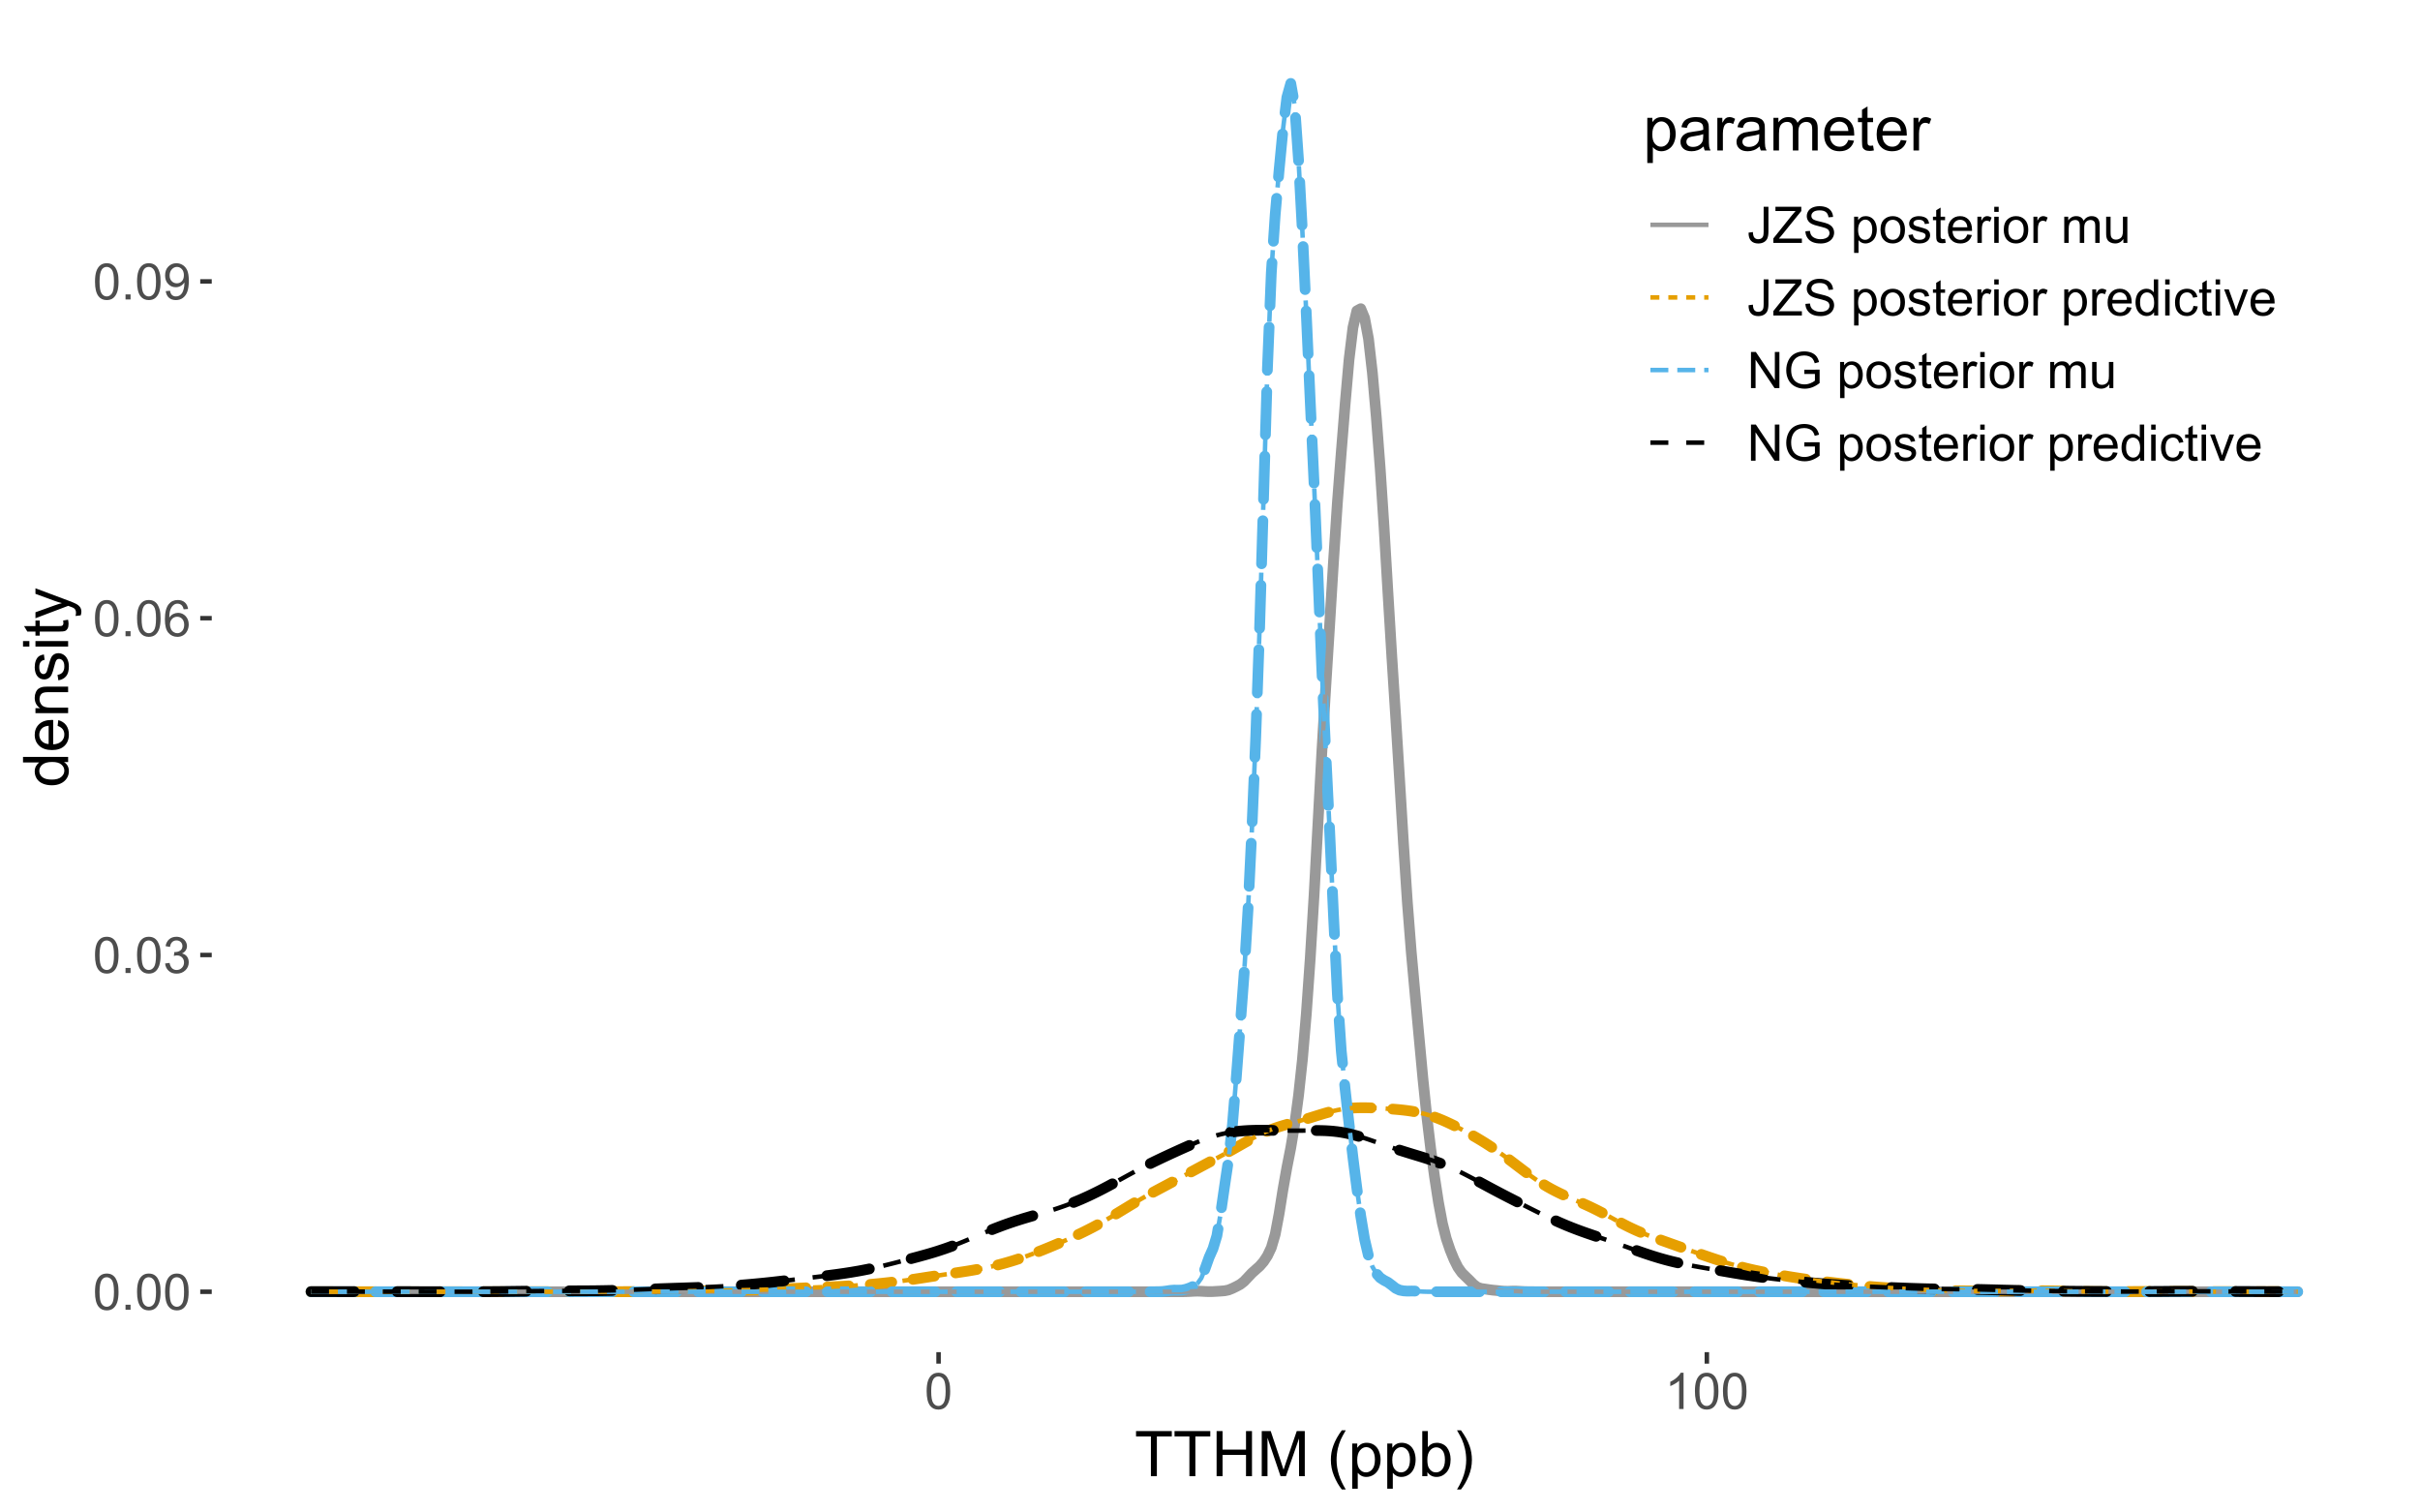 <?xml version="1.0" encoding="UTF-8"?>
<svg xmlns="http://www.w3.org/2000/svg" xmlns:xlink="http://www.w3.org/1999/xlink" width="576pt" height="360pt" viewBox="0 0 576 360" version="1.1">
<defs>
<g>
<symbol overflow="visible" id="glyph0-0">
<path style="stroke:none;" d="M 1.5 0 L 1.5 -7.5 L 7.5 -7.5 L 7.5 0 Z M 1.688 -0.188 L 7.312 -0.188 L 7.312 -7.312 L 1.688 -7.312 Z M 1.688 -0.188 "/>
</symbol>
<symbol overflow="visible" id="glyph0-1">
<path style="stroke:none;" d="M 0.5 -4.234 C 0.496 -5.246 0.602 -6.062 0.812 -6.688 C 1.02 -7.305 1.328 -7.785 1.742 -8.121 C 2.148 -8.457 2.668 -8.625 3.297 -8.625 C 3.758 -8.625 4.164 -8.531 4.512 -8.348 C 4.855 -8.16 5.141 -7.891 5.371 -7.543 C 5.594 -7.191 5.773 -6.766 5.906 -6.266 C 6.035 -5.762 6.098 -5.086 6.102 -4.234 C 6.098 -3.227 5.996 -2.414 5.789 -1.797 C 5.578 -1.176 5.266 -0.695 4.859 -0.359 C 4.445 -0.02 3.926 0.145 3.297 0.148 C 2.465 0.145 1.816 -0.148 1.348 -0.742 C 0.781 -1.457 0.496 -2.621 0.5 -4.234 Z M 1.582 -4.234 C 1.582 -2.824 1.746 -1.887 2.074 -1.418 C 2.402 -0.949 2.809 -0.715 3.297 -0.719 C 3.777 -0.715 4.184 -0.949 4.52 -1.422 C 4.848 -1.887 5.016 -2.824 5.016 -4.234 C 5.016 -5.648 4.848 -6.59 4.52 -7.055 C 4.184 -7.516 3.773 -7.746 3.289 -7.75 C 2.801 -7.746 2.414 -7.543 2.125 -7.137 C 1.762 -6.613 1.582 -5.645 1.582 -4.234 Z M 1.582 -4.234 "/>
</symbol>
<symbol overflow="visible" id="glyph0-2">
<path style="stroke:none;" d="M 1.09 0 L 1.09 -1.203 L 2.289 -1.203 L 2.289 0 Z M 1.09 0 "/>
</symbol>
<symbol overflow="visible" id="glyph0-3">
<path style="stroke:none;" d="M 0.504 -2.266 L 1.559 -2.406 C 1.68 -1.809 1.883 -1.379 2.176 -1.113 C 2.465 -0.848 2.82 -0.715 3.242 -0.719 C 3.734 -0.715 4.152 -0.887 4.496 -1.234 C 4.832 -1.574 5.004 -2 5.008 -2.516 C 5.004 -2.996 4.848 -3.395 4.535 -3.711 C 4.219 -4.023 3.816 -4.184 3.328 -4.184 C 3.129 -4.184 2.879 -4.145 2.586 -4.066 L 2.703 -4.992 C 2.766 -4.984 2.824 -4.98 2.871 -4.98 C 3.32 -4.98 3.723 -5.098 4.086 -5.332 C 4.441 -5.566 4.621 -5.926 4.625 -6.414 C 4.621 -6.801 4.492 -7.121 4.23 -7.375 C 3.965 -7.629 3.625 -7.758 3.219 -7.758 C 2.805 -7.758 2.465 -7.629 2.191 -7.371 C 1.918 -7.113 1.742 -6.727 1.664 -6.211 L 0.609 -6.398 C 0.738 -7.105 1.031 -7.652 1.488 -8.043 C 1.941 -8.43 2.508 -8.625 3.195 -8.625 C 3.66 -8.625 4.094 -8.523 4.488 -8.324 C 4.879 -8.121 5.18 -7.848 5.391 -7.5 C 5.602 -7.148 5.707 -6.777 5.707 -6.391 C 5.707 -6.02 5.605 -5.684 5.406 -5.379 C 5.207 -5.074 4.914 -4.832 4.523 -4.652 C 5.031 -4.535 5.426 -4.289 5.707 -3.922 C 5.988 -3.547 6.129 -3.086 6.129 -2.539 C 6.129 -1.785 5.855 -1.148 5.309 -0.629 C 4.762 -0.105 4.07 0.152 3.234 0.152 C 2.477 0.152 1.848 -0.07 1.355 -0.52 C 0.855 -0.969 0.574 -1.551 0.504 -2.266 Z M 0.504 -2.266 "/>
</symbol>
<symbol overflow="visible" id="glyph0-4">
<path style="stroke:none;" d="M 5.969 -6.484 L 4.922 -6.406 C 4.828 -6.812 4.695 -7.113 4.523 -7.305 C 4.234 -7.605 3.883 -7.758 3.469 -7.758 C 3.133 -7.758 2.836 -7.664 2.586 -7.477 C 2.25 -7.234 1.988 -6.879 1.797 -6.414 C 1.605 -5.949 1.508 -5.289 1.5 -4.43 C 1.754 -4.812 2.062 -5.098 2.434 -5.289 C 2.797 -5.473 3.184 -5.566 3.586 -5.57 C 4.289 -5.566 4.887 -5.309 5.383 -4.793 C 5.875 -4.277 6.121 -3.609 6.125 -2.789 C 6.121 -2.25 6.004 -1.746 5.773 -1.285 C 5.539 -0.82 5.223 -0.469 4.816 -0.223 C 4.41 0.023 3.949 0.145 3.434 0.148 C 2.555 0.145 1.836 -0.176 1.285 -0.82 C 0.727 -1.469 0.449 -2.535 0.453 -4.02 C 0.449 -5.676 0.758 -6.883 1.371 -7.641 C 1.902 -8.297 2.621 -8.625 3.531 -8.625 C 4.207 -8.625 4.762 -8.434 5.195 -8.055 C 5.625 -7.676 5.883 -7.152 5.969 -6.484 Z M 1.664 -2.781 C 1.664 -2.418 1.738 -2.07 1.895 -1.738 C 2.043 -1.406 2.262 -1.152 2.543 -0.98 C 2.82 -0.801 3.109 -0.715 3.414 -0.719 C 3.859 -0.715 4.242 -0.895 4.566 -1.258 C 4.883 -1.613 5.043 -2.102 5.047 -2.727 C 5.043 -3.316 4.887 -3.785 4.57 -4.129 C 4.25 -4.469 3.852 -4.641 3.375 -4.641 C 2.898 -4.641 2.492 -4.469 2.16 -4.129 C 1.828 -3.785 1.664 -3.336 1.664 -2.781 Z M 1.664 -2.781 "/>
</symbol>
<symbol overflow="visible" id="glyph0-5">
<path style="stroke:none;" d="M 0.656 -1.984 L 1.672 -2.078 C 1.75 -1.602 1.914 -1.258 2.16 -1.043 C 2.398 -0.824 2.711 -0.715 3.094 -0.719 C 3.414 -0.715 3.695 -0.789 3.945 -0.941 C 4.188 -1.086 4.391 -1.285 4.547 -1.535 C 4.703 -1.785 4.832 -2.121 4.938 -2.543 C 5.043 -2.965 5.098 -3.395 5.098 -3.832 C 5.098 -3.879 5.094 -3.949 5.094 -4.043 C 4.875 -3.707 4.586 -3.434 4.227 -3.227 C 3.859 -3.016 3.465 -2.91 3.039 -2.914 C 2.328 -2.91 1.727 -3.168 1.238 -3.688 C 0.742 -4.199 0.496 -4.879 0.5 -5.727 C 0.496 -6.594 0.754 -7.297 1.27 -7.828 C 1.781 -8.359 2.426 -8.625 3.199 -8.625 C 3.758 -8.625 4.266 -8.473 4.73 -8.172 C 5.191 -7.871 5.543 -7.441 5.785 -6.887 C 6.023 -6.328 6.145 -5.523 6.148 -4.469 C 6.145 -3.371 6.027 -2.496 5.789 -1.848 C 5.547 -1.195 5.191 -0.703 4.723 -0.363 C 4.254 -0.023 3.703 0.145 3.07 0.148 C 2.398 0.145 1.848 -0.039 1.422 -0.41 C 0.996 -0.785 0.742 -1.309 0.656 -1.984 Z M 4.977 -5.777 C 4.973 -6.383 4.812 -6.863 4.492 -7.219 C 4.168 -7.57 3.781 -7.746 3.328 -7.75 C 2.859 -7.746 2.449 -7.555 2.102 -7.176 C 1.754 -6.789 1.582 -6.293 1.582 -5.688 C 1.582 -5.137 1.746 -4.691 2.074 -4.355 C 2.402 -4.012 2.809 -3.844 3.297 -3.844 C 3.785 -3.844 4.188 -4.012 4.504 -4.355 C 4.816 -4.691 4.973 -5.168 4.977 -5.777 Z M 4.977 -5.777 "/>
</symbol>
<symbol overflow="visible" id="glyph0-6">
<path style="stroke:none;" d="M 4.469 0 L 3.414 0 L 3.414 -6.719 C 3.16 -6.477 2.828 -6.234 2.414 -5.996 C 2 -5.75 1.629 -5.57 1.305 -5.449 L 1.305 -6.469 C 1.895 -6.742 2.41 -7.078 2.852 -7.477 C 3.293 -7.871 3.605 -8.254 3.789 -8.625 L 4.469 -8.625 Z M 4.469 0 "/>
</symbol>
<symbol overflow="visible" id="glyph0-7">
<path style="stroke:none;" d="M 0.344 -2.438 L 1.371 -2.578 C 1.398 -1.922 1.52 -1.473 1.742 -1.23 C 1.957 -0.988 2.262 -0.867 2.648 -0.867 C 2.934 -0.867 3.18 -0.93 3.387 -1.062 C 3.59 -1.188 3.73 -1.367 3.812 -1.594 C 3.887 -1.82 3.926 -2.18 3.93 -2.672 L 3.93 -8.59 L 5.07 -8.59 L 5.07 -2.734 C 5.066 -2.012 4.98 -1.457 4.809 -1.066 C 4.633 -0.672 4.355 -0.371 3.98 -0.164 C 3.598 0.043 3.156 0.145 2.656 0.148 C 1.898 0.145 1.32 -0.07 0.922 -0.504 C 0.516 -0.938 0.324 -1.582 0.344 -2.438 Z M 0.344 -2.438 "/>
</symbol>
<symbol overflow="visible" id="glyph0-8">
<path style="stroke:none;" d="M 0.242 0 L 0.242 -1.055 L 4.641 -6.555 C 4.953 -6.941 5.25 -7.281 5.531 -7.578 L 0.738 -7.578 L 0.738 -8.59 L 6.891 -8.59 L 6.891 -7.578 L 2.07 -1.617 L 1.547 -1.016 L 7.031 -1.016 L 7.031 0 Z M 0.242 0 "/>
</symbol>
<symbol overflow="visible" id="glyph0-9">
<path style="stroke:none;" d="M 0.539 -2.758 L 1.609 -2.852 C 1.66 -2.422 1.777 -2.07 1.965 -1.797 C 2.145 -1.52 2.434 -1.297 2.828 -1.129 C 3.215 -0.957 3.656 -0.871 4.148 -0.875 C 4.578 -0.871 4.961 -0.938 5.297 -1.066 C 5.629 -1.191 5.875 -1.367 6.039 -1.594 C 6.199 -1.82 6.281 -2.066 6.281 -2.332 C 6.281 -2.598 6.203 -2.832 6.047 -3.035 C 5.891 -3.238 5.633 -3.406 5.273 -3.547 C 5.043 -3.633 4.531 -3.773 3.746 -3.965 C 2.953 -4.152 2.402 -4.332 2.086 -4.5 C 1.672 -4.711 1.363 -4.977 1.168 -5.297 C 0.965 -5.617 0.867 -5.973 0.867 -6.367 C 0.867 -6.801 0.988 -7.207 1.234 -7.582 C 1.48 -7.957 1.84 -8.242 2.312 -8.441 C 2.785 -8.633 3.312 -8.73 3.891 -8.734 C 4.523 -8.73 5.082 -8.629 5.574 -8.426 C 6.059 -8.223 6.434 -7.922 6.695 -7.523 C 6.957 -7.125 7.098 -6.672 7.117 -6.172 L 6.031 -6.086 C 5.969 -6.629 5.77 -7.039 5.434 -7.316 C 5.094 -7.594 4.598 -7.734 3.938 -7.734 C 3.25 -7.734 2.746 -7.605 2.434 -7.355 C 2.113 -7.098 1.957 -6.797 1.961 -6.445 C 1.957 -6.137 2.07 -5.883 2.297 -5.684 C 2.516 -5.48 3.086 -5.273 4.012 -5.07 C 4.934 -4.859 5.566 -4.68 5.914 -4.523 C 6.41 -4.293 6.781 -4 7.02 -3.648 C 7.254 -3.293 7.371 -2.887 7.375 -2.426 C 7.371 -1.969 7.242 -1.535 6.984 -1.133 C 6.723 -0.727 6.344 -0.414 5.855 -0.188 C 5.363 0.035 4.812 0.145 4.203 0.148 C 3.422 0.145 2.77 0.035 2.246 -0.191 C 1.719 -0.414 1.309 -0.754 1.012 -1.215 C 0.711 -1.668 0.555 -2.184 0.539 -2.758 Z M 0.539 -2.758 "/>
</symbol>
<symbol overflow="visible" id="glyph0-10">
<path style="stroke:none;" d=""/>
</symbol>
<symbol overflow="visible" id="glyph0-11">
<path style="stroke:none;" d="M 0.789 2.383 L 0.789 -6.223 L 1.75 -6.223 L 1.75 -5.414 C 1.977 -5.73 2.234 -5.965 2.52 -6.125 C 2.801 -6.281 3.145 -6.363 3.555 -6.363 C 4.082 -6.363 4.551 -6.227 4.961 -5.953 C 5.363 -5.68 5.672 -5.293 5.883 -4.793 C 6.09 -4.293 6.191 -3.746 6.195 -3.156 C 6.191 -2.52 6.078 -1.945 5.852 -1.438 C 5.621 -0.922 5.289 -0.531 4.855 -0.266 C 4.418 0.008 3.961 0.141 3.48 0.141 C 3.129 0.141 2.812 0.066 2.535 -0.082 C 2.254 -0.23 2.023 -0.418 1.844 -0.645 L 1.844 2.383 Z M 1.746 -3.078 C 1.746 -2.273 1.906 -1.684 2.23 -1.301 C 2.555 -0.918 2.949 -0.727 3.41 -0.727 C 3.879 -0.727 4.277 -0.922 4.613 -1.32 C 4.945 -1.711 5.113 -2.328 5.117 -3.164 C 5.113 -3.953 4.949 -4.547 4.625 -4.945 C 4.297 -5.34 3.91 -5.535 3.457 -5.539 C 3.004 -5.535 2.605 -5.324 2.262 -4.906 C 1.918 -4.484 1.746 -3.875 1.746 -3.078 Z M 1.746 -3.078 "/>
</symbol>
<symbol overflow="visible" id="glyph0-12">
<path style="stroke:none;" d="M 0.398 -3.109 C 0.398 -4.262 0.719 -5.117 1.359 -5.672 C 1.895 -6.133 2.547 -6.363 3.316 -6.363 C 4.172 -6.363 4.871 -6.082 5.414 -5.52 C 5.953 -4.957 6.223 -4.184 6.227 -3.199 C 6.223 -2.398 6.102 -1.766 5.867 -1.309 C 5.625 -0.848 5.277 -0.492 4.82 -0.238 C 4.359 0.016 3.859 0.141 3.316 0.141 C 2.441 0.141 1.734 -0.137 1.203 -0.695 C 0.664 -1.254 0.398 -2.059 0.398 -3.109 Z M 1.484 -3.109 C 1.48 -2.309 1.656 -1.711 2.004 -1.32 C 2.348 -0.922 2.785 -0.727 3.316 -0.727 C 3.84 -0.727 4.273 -0.926 4.621 -1.324 C 4.969 -1.723 5.145 -2.328 5.145 -3.148 C 5.145 -3.914 4.969 -4.496 4.617 -4.895 C 4.266 -5.289 3.832 -5.488 3.316 -5.492 C 2.785 -5.488 2.348 -5.293 2.004 -4.898 C 1.656 -4.5 1.48 -3.902 1.484 -3.109 Z M 1.484 -3.109 "/>
</symbol>
<symbol overflow="visible" id="glyph0-13">
<path style="stroke:none;" d="M 0.367 -1.859 L 1.414 -2.023 C 1.469 -1.602 1.633 -1.281 1.902 -1.059 C 2.168 -0.836 2.543 -0.727 3.023 -0.727 C 3.508 -0.727 3.867 -0.824 4.102 -1.023 C 4.336 -1.219 4.453 -1.449 4.453 -1.719 C 4.453 -1.953 4.348 -2.141 4.141 -2.281 C 3.996 -2.371 3.637 -2.492 3.062 -2.637 C 2.289 -2.832 1.754 -3 1.457 -3.145 C 1.156 -3.285 0.93 -3.48 0.777 -3.734 C 0.621 -3.984 0.543 -4.266 0.547 -4.57 C 0.543 -4.844 0.605 -5.098 0.734 -5.34 C 0.859 -5.574 1.035 -5.773 1.254 -5.93 C 1.418 -6.047 1.641 -6.148 1.926 -6.234 C 2.207 -6.32 2.512 -6.363 2.836 -6.363 C 3.324 -6.363 3.75 -6.293 4.121 -6.152 C 4.488 -6.012 4.762 -5.82 4.938 -5.578 C 5.113 -5.336 5.234 -5.016 5.305 -4.617 L 4.273 -4.477 C 4.223 -4.797 4.086 -5.047 3.863 -5.227 C 3.637 -5.406 3.32 -5.496 2.914 -5.496 C 2.426 -5.496 2.082 -5.414 1.875 -5.254 C 1.664 -5.094 1.559 -4.906 1.562 -4.695 C 1.559 -4.555 1.602 -4.434 1.695 -4.324 C 1.773 -4.211 1.91 -4.117 2.098 -4.043 C 2.203 -4.004 2.512 -3.914 3.031 -3.773 C 3.773 -3.574 4.293 -3.41 4.59 -3.285 C 4.879 -3.156 5.113 -2.973 5.285 -2.73 C 5.453 -2.488 5.535 -2.188 5.539 -1.828 C 5.535 -1.477 5.434 -1.145 5.23 -0.832 C 5.023 -0.52 4.727 -0.277 4.34 -0.113 C 3.953 0.059 3.516 0.141 3.031 0.141 C 2.219 0.141 1.602 -0.027 1.18 -0.363 C 0.754 -0.699 0.484 -1.195 0.367 -1.859 Z M 0.367 -1.859 "/>
</symbol>
<symbol overflow="visible" id="glyph0-14">
<path style="stroke:none;" d="M 3.094 -0.945 L 3.246 -0.012 C 2.949 0.051 2.684 0.082 2.449 0.082 C 2.066 0.082 1.77 0.023 1.559 -0.098 C 1.348 -0.219 1.199 -0.379 1.113 -0.578 C 1.027 -0.773 0.984 -1.188 0.984 -1.82 L 0.984 -5.402 L 0.211 -5.402 L 0.211 -6.223 L 0.984 -6.223 L 0.984 -7.766 L 2.031 -8.398 L 2.031 -6.223 L 3.094 -6.223 L 3.094 -5.402 L 2.031 -5.402 L 2.031 -1.766 C 2.027 -1.461 2.047 -1.27 2.086 -1.184 C 2.125 -1.098 2.184 -1.027 2.27 -0.977 C 2.352 -0.926 2.473 -0.902 2.633 -0.902 C 2.742 -0.902 2.898 -0.914 3.094 -0.945 Z M 3.094 -0.945 "/>
</symbol>
<symbol overflow="visible" id="glyph0-15">
<path style="stroke:none;" d="M 5.051 -2.004 L 6.141 -1.867 C 5.969 -1.23 5.648 -0.738 5.184 -0.387 C 4.719 -0.035 4.125 0.141 3.406 0.141 C 2.492 0.141 1.77 -0.137 1.238 -0.699 C 0.699 -1.254 0.434 -2.043 0.438 -3.059 C 0.434 -4.105 0.703 -4.918 1.246 -5.496 C 1.781 -6.074 2.48 -6.363 3.344 -6.363 C 4.176 -6.363 4.855 -6.078 5.383 -5.512 C 5.91 -4.945 6.176 -4.148 6.176 -3.125 C 6.176 -3.059 6.172 -2.965 6.172 -2.844 L 1.531 -2.844 C 1.562 -2.156 1.758 -1.633 2.109 -1.27 C 2.457 -0.906 2.891 -0.727 3.41 -0.727 C 3.797 -0.727 4.125 -0.828 4.402 -1.031 C 4.672 -1.234 4.891 -1.559 5.051 -2.004 Z M 1.586 -3.711 L 5.062 -3.711 C 5.016 -4.227 4.883 -4.621 4.664 -4.887 C 4.328 -5.293 3.891 -5.496 3.359 -5.496 C 2.871 -5.496 2.465 -5.332 2.137 -5.008 C 1.805 -4.684 1.621 -4.25 1.586 -3.711 Z M 1.586 -3.711 "/>
</symbol>
<symbol overflow="visible" id="glyph0-16">
<path style="stroke:none;" d="M 0.781 0 L 0.781 -6.223 L 1.727 -6.223 L 1.727 -5.281 C 1.969 -5.719 2.191 -6.012 2.398 -6.152 C 2.602 -6.293 2.828 -6.363 3.078 -6.363 C 3.43 -6.363 3.793 -6.25 4.16 -6.023 L 3.797 -5.047 C 3.539 -5.195 3.281 -5.273 3.023 -5.273 C 2.793 -5.273 2.586 -5.203 2.402 -5.066 C 2.215 -4.926 2.082 -4.734 2.008 -4.488 C 1.891 -4.113 1.832 -3.703 1.836 -3.258 L 1.836 0 Z M 0.781 0 "/>
</symbol>
<symbol overflow="visible" id="glyph0-17">
<path style="stroke:none;" d="M 0.797 -7.375 L 0.797 -8.59 L 1.852 -8.59 L 1.852 -7.375 Z M 0.797 0 L 0.797 -6.223 L 1.852 -6.223 L 1.852 0 Z M 0.797 0 "/>
</symbol>
<symbol overflow="visible" id="glyph0-18">
<path style="stroke:none;" d="M 0.789 0 L 0.789 -6.223 L 1.734 -6.223 L 1.734 -5.352 C 1.93 -5.648 2.188 -5.895 2.512 -6.082 C 2.836 -6.27 3.207 -6.363 3.621 -6.363 C 4.082 -6.363 4.457 -6.266 4.754 -6.074 C 5.043 -5.883 5.254 -5.617 5.379 -5.273 C 5.871 -6 6.512 -6.363 7.301 -6.363 C 7.918 -6.363 8.391 -6.191 8.723 -5.848 C 9.055 -5.504 9.223 -4.977 9.223 -4.273 L 9.223 0 L 8.172 0 L 8.172 -3.922 C 8.168 -4.34 8.133 -4.645 8.07 -4.832 C 8 -5.016 7.879 -5.164 7.699 -5.277 C 7.52 -5.391 7.309 -5.449 7.066 -5.449 C 6.629 -5.449 6.266 -5.301 5.977 -5.012 C 5.688 -4.719 5.543 -4.254 5.543 -3.617 L 5.543 0 L 4.488 0 L 4.488 -4.043 C 4.488 -4.512 4.402 -4.863 4.23 -5.098 C 4.059 -5.332 3.777 -5.449 3.387 -5.449 C 3.09 -5.449 2.812 -5.371 2.562 -5.215 C 2.309 -5.059 2.129 -4.828 2.016 -4.527 C 1.898 -4.227 1.84 -3.793 1.844 -3.227 L 1.844 0 Z M 0.789 0 "/>
</symbol>
<symbol overflow="visible" id="glyph0-19">
<path style="stroke:none;" d="M 4.867 0 L 4.867 -0.914 C 4.379 -0.211 3.723 0.141 2.895 0.141 C 2.527 0.141 2.184 0.07 1.867 -0.07 C 1.547 -0.211 1.309 -0.387 1.156 -0.602 C 1 -0.812 0.895 -1.074 0.832 -1.383 C 0.785 -1.59 0.762 -1.918 0.766 -2.367 L 0.766 -6.223 L 1.82 -6.223 L 1.82 -2.773 C 1.816 -2.219 1.84 -1.848 1.887 -1.656 C 1.949 -1.379 2.09 -1.16 2.309 -1.004 C 2.523 -0.84 2.789 -0.762 3.105 -0.766 C 3.418 -0.762 3.715 -0.844 3.996 -1.008 C 4.273 -1.172 4.469 -1.391 4.586 -1.672 C 4.699 -1.949 4.758 -2.355 4.758 -2.891 L 4.758 -6.223 L 5.812 -6.223 L 5.812 0 Z M 4.867 0 "/>
</symbol>
<symbol overflow="visible" id="glyph0-20">
<path style="stroke:none;" d="M 4.828 0 L 4.828 -0.785 C 4.43 -0.168 3.848 0.141 3.086 0.141 C 2.59 0.141 2.133 0.004 1.719 -0.27 C 1.297 -0.543 0.977 -0.922 0.75 -1.414 C 0.523 -1.898 0.41 -2.465 0.41 -3.105 C 0.41 -3.727 0.512 -4.289 0.719 -4.797 C 0.926 -5.301 1.238 -5.688 1.652 -5.957 C 2.066 -6.227 2.527 -6.363 3.039 -6.363 C 3.41 -6.363 3.746 -6.281 4.043 -6.125 C 4.336 -5.965 4.574 -5.762 4.758 -5.508 L 4.758 -8.59 L 5.805 -8.59 L 5.805 0 Z M 1.492 -3.105 C 1.488 -2.309 1.656 -1.711 1.996 -1.316 C 2.328 -0.922 2.727 -0.727 3.188 -0.727 C 3.648 -0.727 4.039 -0.914 4.359 -1.293 C 4.68 -1.668 4.84 -2.242 4.844 -3.016 C 4.84 -3.867 4.676 -4.492 4.352 -4.895 C 4.02 -5.289 3.617 -5.488 3.141 -5.492 C 2.672 -5.488 2.277 -5.297 1.965 -4.918 C 1.645 -4.531 1.488 -3.93 1.492 -3.105 Z M 1.492 -3.105 "/>
</symbol>
<symbol overflow="visible" id="glyph0-21">
<path style="stroke:none;" d="M 4.852 -2.281 L 5.891 -2.145 C 5.773 -1.426 5.484 -0.863 5.02 -0.465 C 4.551 -0.059 3.977 0.141 3.297 0.141 C 2.445 0.141 1.762 -0.137 1.246 -0.695 C 0.727 -1.25 0.469 -2.047 0.469 -3.086 C 0.469 -3.754 0.578 -4.344 0.801 -4.852 C 1.023 -5.355 1.363 -5.73 1.816 -5.984 C 2.27 -6.234 2.766 -6.363 3.305 -6.363 C 3.98 -6.363 4.531 -6.191 4.965 -5.848 C 5.391 -5.504 5.668 -5.02 5.789 -4.395 L 4.766 -4.234 C 4.664 -4.652 4.492 -4.969 4.246 -5.18 C 3.996 -5.391 3.695 -5.496 3.344 -5.496 C 2.809 -5.496 2.379 -5.305 2.051 -4.922 C 1.719 -4.539 1.551 -3.938 1.555 -3.117 C 1.551 -2.281 1.711 -1.672 2.035 -1.293 C 2.352 -0.914 2.77 -0.727 3.289 -0.727 C 3.695 -0.727 4.043 -0.852 4.324 -1.105 C 4.602 -1.359 4.777 -1.75 4.852 -2.281 Z M 4.852 -2.281 "/>
</symbol>
<symbol overflow="visible" id="glyph0-22">
<path style="stroke:none;" d="M 2.52 0 L 0.152 -6.223 L 1.266 -6.223 L 2.602 -2.496 C 2.746 -2.09 2.879 -1.672 3 -1.242 C 3.094 -1.57 3.223 -1.965 3.391 -2.426 L 4.773 -6.223 L 5.859 -6.223 L 3.504 0 Z M 2.52 0 "/>
</symbol>
<symbol overflow="visible" id="glyph0-23">
<path style="stroke:none;" d="M 0.914 0 L 0.914 -8.59 L 2.078 -8.59 L 6.594 -1.844 L 6.594 -8.59 L 7.68 -8.59 L 7.68 0 L 6.516 0 L 2.004 -6.75 L 2.004 0 Z M 0.914 0 "/>
</symbol>
<symbol overflow="visible" id="glyph0-24">
<path style="stroke:none;" d="M 4.945 -3.367 L 4.945 -4.375 L 8.586 -4.383 L 8.586 -1.195 C 8.023 -0.75 7.449 -0.414 6.855 -0.188 C 6.262 0.035 5.652 0.145 5.027 0.148 C 4.184 0.145 3.414 -0.031 2.727 -0.395 C 2.035 -0.754 1.516 -1.277 1.168 -1.961 C 0.812 -2.645 0.637 -3.41 0.641 -4.254 C 0.637 -5.09 0.812 -5.867 1.164 -6.594 C 1.512 -7.312 2.016 -7.852 2.672 -8.207 C 3.328 -8.555 4.082 -8.73 4.938 -8.734 C 5.559 -8.73 6.121 -8.629 6.621 -8.434 C 7.121 -8.23 7.516 -7.953 7.805 -7.594 C 8.09 -7.234 8.305 -6.766 8.453 -6.188 L 7.43 -5.906 C 7.297 -6.344 7.137 -6.688 6.949 -6.938 C 6.758 -7.188 6.484 -7.387 6.129 -7.539 C 5.77 -7.688 5.375 -7.762 4.945 -7.766 C 4.422 -7.762 3.973 -7.684 3.598 -7.527 C 3.219 -7.367 2.91 -7.16 2.68 -6.902 C 2.445 -6.645 2.266 -6.359 2.141 -6.055 C 1.918 -5.52 1.809 -4.945 1.812 -4.324 C 1.809 -3.559 1.941 -2.918 2.207 -2.402 C 2.469 -1.887 2.852 -1.504 3.355 -1.254 C 3.859 -1.004 4.395 -0.879 4.961 -0.879 C 5.453 -0.879 5.934 -0.973 6.406 -1.16 C 6.871 -1.348 7.227 -1.551 7.469 -1.77 L 7.469 -3.367 Z M 4.945 -3.367 "/>
</symbol>
<symbol overflow="visible" id="glyph1-0">
<path style="stroke:none;" d="M 1.875 0 L 1.875 -9.375 L 9.375 -9.375 L 9.375 0 Z M 2.109 -0.234 L 9.141 -0.234 L 9.141 -9.141 L 2.109 -9.141 Z M 2.109 -0.234 "/>
</symbol>
<symbol overflow="visible" id="glyph1-1">
<path style="stroke:none;" d="M 3.891 0 L 3.891 -9.469 L 0.352 -9.469 L 0.352 -10.738 L 8.863 -10.738 L 8.863 -9.469 L 5.309 -9.469 L 5.309 0 Z M 3.891 0 "/>
</symbol>
<symbol overflow="visible" id="glyph1-2">
<path style="stroke:none;" d="M 1.203 0 L 1.203 -10.738 L 2.621 -10.738 L 2.621 -6.328 L 8.203 -6.328 L 8.203 -10.738 L 9.625 -10.738 L 9.625 0 L 8.203 0 L 8.203 -5.062 L 2.621 -5.062 L 2.621 0 Z M 1.203 0 "/>
</symbol>
<symbol overflow="visible" id="glyph1-3">
<path style="stroke:none;" d="M 1.113 0 L 1.113 -10.738 L 3.25 -10.738 L 5.793 -3.133 C 6.023 -2.426 6.195 -1.898 6.305 -1.547 C 6.426 -1.938 6.617 -2.508 6.879 -3.266 L 9.449 -10.738 L 11.359 -10.738 L 11.359 0 L 9.992 0 L 9.992 -8.988 L 6.871 0 L 5.59 0 L 2.484 -9.141 L 2.484 0 Z M 1.113 0 "/>
</symbol>
<symbol overflow="visible" id="glyph1-4">
<path style="stroke:none;" d=""/>
</symbol>
<symbol overflow="visible" id="glyph1-5">
<path style="stroke:none;" d="M 3.508 3.156 C 2.777 2.238 2.16 1.168 1.66 -0.062 C 1.152 -1.293 0.902 -2.57 0.906 -3.891 C 0.902 -5.051 1.09 -6.164 1.473 -7.23 C 1.91 -8.465 2.59 -9.695 3.508 -10.922 L 4.453 -10.922 C 3.859 -9.906 3.469 -9.18 3.281 -8.746 C 2.984 -8.07 2.75 -7.367 2.578 -6.637 C 2.367 -5.719 2.262 -4.801 2.262 -3.883 C 2.262 -1.531 2.992 0.812 4.453 3.156 Z M 3.508 3.156 "/>
</symbol>
<symbol overflow="visible" id="glyph1-6">
<path style="stroke:none;" d="M 0.988 2.98 L 0.988 -7.777 L 2.191 -7.777 L 2.191 -6.766 C 2.473 -7.16 2.789 -7.457 3.148 -7.656 C 3.5 -7.852 3.934 -7.949 4.445 -7.953 C 5.105 -7.949 5.691 -7.781 6.203 -7.441 C 6.707 -7.098 7.09 -6.613 7.352 -5.996 C 7.609 -5.371 7.738 -4.691 7.742 -3.949 C 7.738 -3.152 7.598 -2.434 7.312 -1.797 C 7.023 -1.16 6.605 -0.672 6.066 -0.332 C 5.52 0.008 4.949 0.176 4.352 0.176 C 3.91 0.176 3.516 0.086 3.168 -0.102 C 2.816 -0.285 2.531 -0.52 2.309 -0.805 L 2.309 2.98 Z M 2.184 -3.844 C 2.18 -2.844 2.383 -2.102 2.789 -1.625 C 3.195 -1.141 3.684 -0.902 4.262 -0.906 C 4.844 -0.902 5.348 -1.148 5.766 -1.648 C 6.184 -2.141 6.391 -2.91 6.395 -3.953 C 6.391 -4.941 6.188 -5.684 5.781 -6.18 C 5.371 -6.672 4.883 -6.918 4.32 -6.922 C 3.758 -6.918 3.262 -6.656 2.832 -6.133 C 2.395 -5.605 2.18 -4.844 2.184 -3.844 Z M 2.184 -3.844 "/>
</symbol>
<symbol overflow="visible" id="glyph1-7">
<path style="stroke:none;" d="M 2.203 0 L 0.98 0 L 0.98 -10.738 L 2.301 -10.738 L 2.301 -6.906 C 2.852 -7.602 3.562 -7.949 4.43 -7.953 C 4.906 -7.949 5.359 -7.855 5.789 -7.664 C 6.215 -7.469 6.566 -7.195 6.844 -6.852 C 7.117 -6.5 7.332 -6.078 7.492 -5.586 C 7.645 -5.09 7.723 -4.566 7.727 -4.008 C 7.723 -2.672 7.395 -1.641 6.738 -0.914 C 6.078 -0.188 5.285 0.176 4.367 0.176 C 3.445 0.176 2.727 -0.207 2.203 -0.973 Z M 2.191 -3.949 C 2.191 -3.012 2.316 -2.336 2.57 -1.926 C 2.984 -1.242 3.547 -0.902 4.254 -0.906 C 4.832 -0.902 5.328 -1.152 5.75 -1.656 C 6.164 -2.156 6.375 -2.902 6.379 -3.898 C 6.375 -4.91 6.172 -5.66 5.773 -6.145 C 5.367 -6.625 4.883 -6.867 4.312 -6.871 C 3.734 -6.867 3.234 -6.617 2.82 -6.117 C 2.398 -5.617 2.191 -4.895 2.191 -3.949 Z M 2.191 -3.949 "/>
</symbol>
<symbol overflow="visible" id="glyph1-8">
<path style="stroke:none;" d="M 1.852 3.156 L 0.906 3.156 C 2.363 0.812 3.094 -1.531 3.098 -3.883 C 3.094 -4.797 2.988 -5.707 2.781 -6.613 C 2.613 -7.344 2.383 -8.047 2.086 -8.723 C 1.895 -9.16 1.5 -9.895 0.906 -10.922 L 1.852 -10.922 C 2.77 -9.695 3.449 -8.465 3.891 -7.23 C 4.266 -6.164 4.453 -5.051 4.453 -3.891 C 4.453 -2.57 4.199 -1.293 3.695 -0.062 C 3.188 1.168 2.574 2.238 1.852 3.156 Z M 1.852 3.156 "/>
</symbol>
<symbol overflow="visible" id="glyph1-9">
<path style="stroke:none;" d="M 6.062 -0.961 C 5.574 -0.543 5.105 -0.246 4.652 -0.078 C 4.199 0.094 3.715 0.176 3.199 0.176 C 2.344 0.176 1.688 -0.031 1.23 -0.449 C 0.77 -0.867 0.539 -1.402 0.543 -2.051 C 0.539 -2.43 0.625 -2.777 0.801 -3.094 C 0.973 -3.406 1.199 -3.656 1.484 -3.852 C 1.762 -4.039 2.078 -4.184 2.43 -4.285 C 2.688 -4.348 3.078 -4.414 3.602 -4.484 C 4.664 -4.605 5.449 -4.758 5.953 -4.938 C 5.957 -5.113 5.957 -5.227 5.961 -5.281 C 5.957 -5.812 5.836 -6.191 5.59 -6.414 C 5.25 -6.711 4.746 -6.859 4.086 -6.863 C 3.461 -6.859 3.004 -6.75 2.711 -6.535 C 2.414 -6.316 2.195 -5.934 2.059 -5.383 L 0.77 -5.559 C 0.883 -6.109 1.078 -6.555 1.348 -6.895 C 1.613 -7.234 2 -7.496 2.512 -7.68 C 3.016 -7.859 3.605 -7.949 4.277 -7.953 C 4.941 -7.949 5.48 -7.871 5.895 -7.719 C 6.309 -7.559 6.613 -7.363 6.812 -7.129 C 7.004 -6.891 7.141 -6.594 7.223 -6.234 C 7.266 -6.008 7.289 -5.602 7.289 -5.016 L 7.289 -3.258 C 7.289 -2.031 7.316 -1.254 7.371 -0.934 C 7.426 -0.605 7.535 -0.297 7.703 0 L 6.328 0 C 6.191 -0.273 6.102 -0.594 6.062 -0.961 Z M 5.953 -3.902 C 5.477 -3.707 4.758 -3.539 3.801 -3.406 C 3.258 -3.324 2.875 -3.238 2.648 -3.141 C 2.422 -3.043 2.246 -2.898 2.129 -2.711 C 2.004 -2.52 1.945 -2.312 1.949 -2.086 C 1.945 -1.734 2.078 -1.441 2.348 -1.207 C 2.609 -0.973 3 -0.855 3.516 -0.855 C 4.023 -0.855 4.473 -0.965 4.871 -1.188 C 5.262 -1.41 5.555 -1.715 5.742 -2.102 C 5.883 -2.395 5.953 -2.836 5.953 -3.422 Z M 5.953 -3.902 "/>
</symbol>
<symbol overflow="visible" id="glyph1-10">
<path style="stroke:none;" d="M 0.973 0 L 0.973 -7.777 L 2.16 -7.777 L 2.16 -6.598 C 2.461 -7.148 2.738 -7.512 2.996 -7.688 C 3.25 -7.863 3.535 -7.949 3.844 -7.953 C 4.289 -7.949 4.738 -7.809 5.199 -7.531 L 4.746 -6.305 C 4.422 -6.496 4.098 -6.59 3.781 -6.594 C 3.488 -6.59 3.23 -6.504 3.004 -6.332 C 2.773 -6.156 2.609 -5.914 2.512 -5.609 C 2.363 -5.137 2.289 -4.625 2.293 -4.07 L 2.293 0 Z M 0.973 0 "/>
</symbol>
<symbol overflow="visible" id="glyph1-11">
<path style="stroke:none;" d="M 0.988 0 L 0.988 -7.777 L 2.168 -7.777 L 2.168 -6.688 C 2.41 -7.062 2.734 -7.371 3.141 -7.605 C 3.547 -7.836 4.008 -7.949 4.527 -7.953 C 5.102 -7.949 5.574 -7.832 5.941 -7.594 C 6.309 -7.352 6.566 -7.016 6.723 -6.594 C 7.336 -7.496 8.137 -7.949 9.125 -7.953 C 9.891 -7.949 10.484 -7.738 10.902 -7.312 C 11.316 -6.883 11.523 -6.223 11.527 -5.34 L 11.527 0 L 10.219 0 L 10.219 -4.898 C 10.219 -5.426 10.176 -5.805 10.09 -6.039 C 10.004 -6.27 9.848 -6.457 9.625 -6.598 C 9.398 -6.738 9.133 -6.809 8.832 -6.812 C 8.281 -6.809 7.828 -6.625 7.469 -6.266 C 7.105 -5.898 6.926 -5.316 6.93 -4.52 L 6.93 0 L 5.609 0 L 5.609 -5.055 C 5.605 -5.637 5.5 -6.074 5.285 -6.371 C 5.07 -6.66 4.719 -6.809 4.234 -6.812 C 3.859 -6.809 3.516 -6.711 3.203 -6.52 C 2.887 -6.32 2.66 -6.035 2.52 -5.66 C 2.379 -5.285 2.309 -4.742 2.309 -4.035 L 2.309 0 Z M 0.988 0 "/>
</symbol>
<symbol overflow="visible" id="glyph1-12">
<path style="stroke:none;" d="M 6.312 -2.504 L 7.676 -2.336 C 7.457 -1.535 7.059 -0.918 6.48 -0.48 C 5.898 -0.043 5.156 0.176 4.254 0.176 C 3.113 0.176 2.211 -0.172 1.547 -0.875 C 0.883 -1.57 0.551 -2.555 0.551 -3.824 C 0.551 -5.129 0.887 -6.145 1.559 -6.867 C 2.23 -7.59 3.105 -7.949 4.184 -7.953 C 5.223 -7.949 6.07 -7.598 6.73 -6.891 C 7.387 -6.18 7.715 -5.184 7.719 -3.902 C 7.715 -3.824 7.715 -3.707 7.711 -3.551 L 1.91 -3.551 C 1.957 -2.695 2.199 -2.039 2.637 -1.586 C 3.07 -1.129 3.609 -0.902 4.262 -0.906 C 4.742 -0.902 5.156 -1.031 5.5 -1.289 C 5.84 -1.543 6.109 -1.945 6.312 -2.504 Z M 1.984 -4.637 L 6.328 -4.637 C 6.27 -5.285 6.102 -5.777 5.828 -6.109 C 5.406 -6.613 4.863 -6.867 4.195 -6.871 C 3.59 -6.867 3.078 -6.664 2.668 -6.262 C 2.254 -5.855 2.027 -5.312 1.984 -4.637 Z M 1.984 -4.637 "/>
</symbol>
<symbol overflow="visible" id="glyph1-13">
<path style="stroke:none;" d="M 3.867 -1.18 L 4.059 -0.016 C 3.684 0.062 3.352 0.098 3.062 0.102 C 2.582 0.098 2.211 0.027 1.949 -0.125 C 1.684 -0.273 1.496 -0.473 1.391 -0.719 C 1.281 -0.965 1.23 -1.484 1.23 -2.277 L 1.23 -6.754 L 0.266 -6.754 L 0.266 -7.777 L 1.23 -7.777 L 1.23 -9.703 L 2.543 -10.496 L 2.543 -7.777 L 3.867 -7.777 L 3.867 -6.754 L 2.543 -6.754 L 2.543 -2.203 C 2.543 -1.828 2.562 -1.586 2.609 -1.48 C 2.652 -1.371 2.73 -1.285 2.836 -1.223 C 2.941 -1.156 3.09 -1.125 3.289 -1.129 C 3.43 -1.125 3.625 -1.141 3.867 -1.18 Z M 3.867 -1.18 "/>
</symbol>
<symbol overflow="visible" id="glyph2-0">
<path style="stroke:none;" d="M 0 -1.875 L -9.375 -1.875 L -9.375 -9.375 L 0 -9.375 Z M -0.234 -2.109 L -0.234 -9.141 L -9.141 -9.141 L -9.141 -2.109 Z M -0.234 -2.109 "/>
</symbol>
<symbol overflow="visible" id="glyph2-1">
<path style="stroke:none;" d="M 0 -6.035 L -0.98 -6.035 C -0.207 -5.543 0.176 -4.816 0.176 -3.859 C 0.176 -3.238 0.008 -2.668 -0.336 -2.148 C -0.672 -1.629 -1.148 -1.227 -1.766 -0.941 C -2.375 -0.652 -3.082 -0.508 -3.883 -0.512 C -4.656 -0.508 -5.359 -0.637 -5.996 -0.898 C -6.625 -1.156 -7.109 -1.547 -7.449 -2.066 C -7.781 -2.582 -7.949 -3.16 -7.953 -3.801 C -7.949 -4.266 -7.852 -4.684 -7.656 -5.051 C -7.457 -5.418 -7.199 -5.715 -6.883 -5.945 L -10.738 -5.949 L -10.738 -7.258 L 0 -7.258 Z M -3.883 -1.867 C -2.883 -1.863 -2.137 -2.074 -1.645 -2.496 C -1.148 -2.918 -0.902 -3.414 -0.906 -3.984 C -0.902 -4.559 -1.137 -5.047 -1.613 -5.453 C -2.082 -5.855 -2.805 -6.059 -3.773 -6.059 C -4.836 -6.059 -5.613 -5.852 -6.113 -5.441 C -6.609 -5.031 -6.859 -4.527 -6.863 -3.926 C -6.859 -3.34 -6.621 -2.848 -6.145 -2.457 C -5.664 -2.059 -4.91 -1.863 -3.883 -1.867 Z M -3.883 -1.867 "/>
</symbol>
<symbol overflow="visible" id="glyph2-2">
<path style="stroke:none;" d="M -2.504 -6.312 L -2.336 -7.676 C -1.535 -7.457 -0.918 -7.059 -0.48 -6.48 C -0.043 -5.898 0.176 -5.156 0.176 -4.254 C 0.176 -3.113 -0.172 -2.211 -0.875 -1.547 C -1.57 -0.883 -2.555 -0.551 -3.824 -0.551 C -5.129 -0.551 -6.145 -0.887 -6.867 -1.559 C -7.59 -2.23 -7.949 -3.105 -7.953 -4.184 C -7.949 -5.223 -7.598 -6.07 -6.891 -6.73 C -6.18 -7.387 -5.184 -7.715 -3.902 -7.719 C -3.824 -7.715 -3.707 -7.715 -3.551 -7.711 L -3.551 -1.91 C -2.695 -1.957 -2.039 -2.199 -1.586 -2.637 C -1.129 -3.07 -0.902 -3.609 -0.906 -4.262 C -0.902 -4.742 -1.027 -5.156 -1.285 -5.5 C -1.535 -5.84 -1.941 -6.109 -2.504 -6.312 Z M -4.637 -1.984 L -4.637 -6.328 C -5.285 -6.27 -5.777 -6.102 -6.109 -5.828 C -6.613 -5.406 -6.867 -4.863 -6.871 -4.195 C -6.867 -3.59 -6.664 -3.078 -6.262 -2.668 C -5.855 -2.254 -5.312 -2.027 -4.637 -1.984 Z M -4.637 -1.984 "/>
</symbol>
<symbol overflow="visible" id="glyph2-3">
<path style="stroke:none;" d="M 0 -0.988 L -7.777 -0.988 L -7.777 -2.176 L -6.672 -2.176 C -7.523 -2.742 -7.949 -3.57 -7.953 -4.652 C -7.949 -5.121 -7.867 -5.551 -7.699 -5.945 C -7.531 -6.336 -7.309 -6.629 -7.039 -6.824 C -6.762 -7.016 -6.438 -7.152 -6.062 -7.234 C -5.816 -7.281 -5.391 -7.305 -4.781 -7.309 L 0 -7.309 L 0 -5.992 L -4.73 -5.992 C -5.266 -5.988 -5.668 -5.938 -5.938 -5.836 C -6.199 -5.734 -6.414 -5.551 -6.574 -5.289 C -6.73 -5.027 -6.809 -4.723 -6.812 -4.371 C -6.809 -3.809 -6.629 -3.324 -6.277 -2.918 C -5.918 -2.512 -5.242 -2.309 -4.25 -2.309 L 0 -2.309 Z M 0 -0.988 "/>
</symbol>
<symbol overflow="visible" id="glyph2-4">
<path style="stroke:none;" d="M -2.32 -0.461 L -2.527 -1.766 C -2 -1.836 -1.602 -2.039 -1.324 -2.375 C -1.043 -2.707 -0.902 -3.176 -0.906 -3.781 C -0.902 -4.383 -1.027 -4.832 -1.277 -5.125 C -1.523 -5.418 -1.812 -5.566 -2.145 -5.566 C -2.441 -5.566 -2.676 -5.438 -2.848 -5.18 C -2.965 -4.996 -3.113 -4.547 -3.297 -3.832 C -3.539 -2.863 -3.75 -2.191 -3.93 -1.82 C -4.105 -1.445 -4.352 -1.16 -4.668 -0.969 C -4.98 -0.773 -5.328 -0.68 -5.711 -0.68 C -6.059 -0.68 -6.379 -0.758 -6.676 -0.918 C -6.965 -1.074 -7.211 -1.289 -7.414 -1.566 C -7.562 -1.77 -7.691 -2.051 -7.797 -2.406 C -7.898 -2.758 -7.949 -3.137 -7.953 -3.547 C -7.949 -4.152 -7.863 -4.688 -7.688 -5.152 C -7.512 -5.609 -7.273 -5.949 -6.977 -6.172 C -6.676 -6.391 -6.273 -6.543 -5.773 -6.629 L -5.594 -5.34 C -5.992 -5.277 -6.305 -5.109 -6.531 -4.828 C -6.754 -4.547 -6.867 -4.148 -6.871 -3.641 C -6.867 -3.031 -6.766 -2.602 -6.57 -2.344 C -6.367 -2.086 -6.133 -1.957 -5.867 -1.957 C -5.691 -1.957 -5.539 -2.008 -5.406 -2.117 C -5.262 -2.219 -5.145 -2.387 -5.055 -2.621 C -5.004 -2.75 -4.891 -3.141 -4.719 -3.785 C -4.465 -4.719 -4.262 -5.367 -4.105 -5.738 C -3.945 -6.105 -3.715 -6.395 -3.41 -6.605 C -3.105 -6.812 -2.73 -6.918 -2.285 -6.922 C -1.844 -6.918 -1.43 -6.789 -1.043 -6.535 C -0.652 -6.277 -0.352 -5.91 -0.141 -5.426 C 0.07 -4.941 0.176 -4.395 0.176 -3.785 C 0.176 -2.773 -0.031 -2 -0.453 -1.473 C -0.871 -0.941 -1.496 -0.605 -2.32 -0.461 Z M -2.32 -0.461 "/>
</symbol>
<symbol overflow="visible" id="glyph2-5">
<path style="stroke:none;" d="M -9.223 -0.996 L -10.738 -0.996 L -10.738 -2.316 L -9.223 -2.316 Z M 0 -0.996 L -7.777 -0.996 L -7.777 -2.316 L 0 -2.312 Z M 0 -0.996 "/>
</symbol>
<symbol overflow="visible" id="glyph2-6">
<path style="stroke:none;" d="M -1.18 -3.867 L -0.016 -4.059 C 0.062 -3.684 0.098 -3.352 0.102 -3.062 C 0.098 -2.582 0.027 -2.211 -0.125 -1.949 C -0.273 -1.684 -0.473 -1.496 -0.719 -1.391 C -0.965 -1.281 -1.484 -1.23 -2.277 -1.23 L -6.754 -1.23 L -6.754 -0.266 L -7.777 -0.266 L -7.777 -1.23 L -9.703 -1.23 L -10.496 -2.543 L -7.777 -2.543 L -7.777 -3.867 L -6.754 -3.867 L -6.754 -2.543 L -2.203 -2.543 C -1.828 -2.543 -1.586 -2.562 -1.477 -2.609 C -1.367 -2.652 -1.281 -2.73 -1.223 -2.836 C -1.156 -2.941 -1.125 -3.09 -1.129 -3.289 C -1.125 -3.43 -1.141 -3.625 -1.18 -3.867 Z M -1.18 -3.867 "/>
</symbol>
<symbol overflow="visible" id="glyph2-7">
<path style="stroke:none;" d="M 2.996 -0.93 L 1.758 -0.785 C 1.836 -1.07 1.875 -1.32 1.875 -1.539 C 1.875 -1.828 1.824 -2.062 1.727 -2.238 C 1.629 -2.414 1.492 -2.559 1.32 -2.672 C 1.184 -2.754 0.855 -2.887 0.336 -3.078 C 0.258 -3.098 0.152 -3.137 0.016 -3.195 L -7.777 -0.242 L -7.777 -1.664 L -3.273 -3.281 C -2.699 -3.492 -2.098 -3.68 -1.473 -3.844 C -2.074 -3.992 -2.668 -4.172 -3.246 -4.387 L -7.777 -6.051 L -7.777 -7.367 L 0.133 -4.41 C 0.984 -4.09 1.574 -3.844 1.898 -3.668 C 2.328 -3.434 2.645 -3.164 2.852 -2.863 C 3.051 -2.559 3.152 -2.199 3.156 -1.781 C 3.152 -1.523 3.098 -1.238 2.996 -0.93 Z M 2.996 -0.93 "/>
</symbol>
</g>
<clipPath id="clip1">
  <path d="M 50.398 267 L 570.52 267 L 570.52 268 L 50.398 268 Z M 50.398 267 "/>
</clipPath>
<clipPath id="clip2">
  <path d="M 50.398 186 L 570.52 186 L 570.52 188 L 50.398 188 Z M 50.398 186 "/>
</clipPath>
<clipPath id="clip3">
  <path d="M 50.398 106 L 570.52 106 L 570.52 108 L 50.398 108 Z M 50.398 106 "/>
</clipPath>
<clipPath id="clip4">
  <path d="M 50.398 26 L 570.52 26 L 570.52 28 L 50.398 28 Z M 50.398 26 "/>
</clipPath>
<clipPath id="clip5">
  <path d="M 131 5.48 L 133 5.48 L 133 321.84 L 131 321.84 Z M 131 5.48 "/>
</clipPath>
<clipPath id="clip6">
  <path d="M 314 5.48 L 316 5.48 L 316 321.84 L 314 321.84 Z M 314 5.48 "/>
</clipPath>
<clipPath id="clip7">
  <path d="M 497 5.48 L 498 5.48 L 498 321.84 L 497 321.84 Z M 497 5.48 "/>
</clipPath>
<clipPath id="clip8">
  <path d="M 50.398 306 L 570.52 306 L 570.52 308 L 50.398 308 Z M 50.398 306 "/>
</clipPath>
<clipPath id="clip9">
  <path d="M 50.398 226 L 570.52 226 L 570.52 228 L 50.398 228 Z M 50.398 226 "/>
</clipPath>
<clipPath id="clip10">
  <path d="M 50.398 146 L 570.52 146 L 570.52 148 L 50.398 148 Z M 50.398 146 "/>
</clipPath>
<clipPath id="clip11">
  <path d="M 50.398 66 L 570.52 66 L 570.52 68 L 50.398 68 Z M 50.398 66 "/>
</clipPath>
<clipPath id="clip12">
  <path d="M 222 5.48 L 224 5.48 L 224 321.84 L 222 321.84 Z M 222 5.48 "/>
</clipPath>
<clipPath id="clip13">
  <path d="M 405 5.48 L 407 5.48 L 407 321.84 L 405 321.84 Z M 405 5.48 "/>
</clipPath>
</defs>
<g id="surface454">
<rect x="0" y="0" width="576" height="360" style="fill:rgb(100%,100%,100%);fill-opacity:1;stroke:none;"/>
<g clip-path="url(#clip1)" clip-rule="nonzero">
<path style="fill:none;stroke-width:0.533;stroke-linecap:butt;stroke-linejoin:round;stroke:rgb(100%,100%,100%);stroke-opacity:1;stroke-miterlimit:10;" d="M 50.398 267.379 L 570.52 267.379 "/>
</g>
<g clip-path="url(#clip2)" clip-rule="nonzero">
<path style="fill:none;stroke-width:0.533;stroke-linecap:butt;stroke-linejoin:round;stroke:rgb(100%,100%,100%);stroke-opacity:1;stroke-miterlimit:10;" d="M 50.398 187.223 L 570.52 187.223 "/>
</g>
<g clip-path="url(#clip3)" clip-rule="nonzero">
<path style="fill:none;stroke-width:0.533;stroke-linecap:butt;stroke-linejoin:round;stroke:rgb(100%,100%,100%);stroke-opacity:1;stroke-miterlimit:10;" d="M 50.398 107.062 L 570.52 107.062 "/>
</g>
<g clip-path="url(#clip4)" clip-rule="nonzero">
<path style="fill:none;stroke-width:0.533;stroke-linecap:butt;stroke-linejoin:round;stroke:rgb(100%,100%,100%);stroke-opacity:1;stroke-miterlimit:10;" d="M 50.398 26.902 L 570.52 26.902 "/>
</g>
<g clip-path="url(#clip5)" clip-rule="nonzero">
<path style="fill:none;stroke-width:0.533;stroke-linecap:butt;stroke-linejoin:round;stroke:rgb(100%,100%,100%);stroke-opacity:1;stroke-miterlimit:10;" d="M 131.965 321.84 L 131.965 5.48 "/>
</g>
<g clip-path="url(#clip6)" clip-rule="nonzero">
<path style="fill:none;stroke-width:0.533;stroke-linecap:butt;stroke-linejoin:round;stroke:rgb(100%,100%,100%);stroke-opacity:1;stroke-miterlimit:10;" d="M 314.828 321.84 L 314.828 5.48 "/>
</g>
<g clip-path="url(#clip7)" clip-rule="nonzero">
<path style="fill:none;stroke-width:0.533;stroke-linecap:butt;stroke-linejoin:round;stroke:rgb(100%,100%,100%);stroke-opacity:1;stroke-miterlimit:10;" d="M 497.691 321.84 L 497.691 5.48 "/>
</g>
<g clip-path="url(#clip8)" clip-rule="nonzero">
<path style="fill:none;stroke-width:1.067;stroke-linecap:butt;stroke-linejoin:round;stroke:rgb(100%,100%,100%);stroke-opacity:1;stroke-miterlimit:10;" d="M 50.398 307.461 L 570.52 307.461 "/>
</g>
<g clip-path="url(#clip9)" clip-rule="nonzero">
<path style="fill:none;stroke-width:1.067;stroke-linecap:butt;stroke-linejoin:round;stroke:rgb(100%,100%,100%);stroke-opacity:1;stroke-miterlimit:10;" d="M 50.398 227.301 L 570.52 227.301 "/>
</g>
<g clip-path="url(#clip10)" clip-rule="nonzero">
<path style="fill:none;stroke-width:1.067;stroke-linecap:butt;stroke-linejoin:round;stroke:rgb(100%,100%,100%);stroke-opacity:1;stroke-miterlimit:10;" d="M 50.398 147.141 L 570.52 147.141 "/>
</g>
<g clip-path="url(#clip11)" clip-rule="nonzero">
<path style="fill:none;stroke-width:1.067;stroke-linecap:butt;stroke-linejoin:round;stroke:rgb(100%,100%,100%);stroke-opacity:1;stroke-miterlimit:10;" d="M 50.398 66.98 L 570.52 66.98 "/>
</g>
<g clip-path="url(#clip12)" clip-rule="nonzero">
<path style="fill:none;stroke-width:1.067;stroke-linecap:butt;stroke-linejoin:round;stroke:rgb(100%,100%,100%);stroke-opacity:1;stroke-miterlimit:10;" d="M 223.395 321.84 L 223.395 5.48 "/>
</g>
<g clip-path="url(#clip13)" clip-rule="nonzero">
<path style="fill:none;stroke-width:1.067;stroke-linecap:butt;stroke-linejoin:round;stroke:rgb(100%,100%,100%);stroke-opacity:1;stroke-miterlimit:10;" d="M 406.258 321.84 L 406.258 5.48 "/>
</g>
<path style="fill:none;stroke-width:2.561;stroke-linecap:round;stroke-linejoin:round;stroke:rgb(60%,60%,60%);stroke-opacity:1;stroke-miterlimit:10;" d="M 74.043 307.461 L 280.387 307.461 L 281.312 307.457 L 282.238 307.441 L 283.164 307.402 L 284.09 307.344 L 285.016 307.316 L 285.941 307.348 L 286.863 307.402 L 287.789 307.43 L 288.715 307.414 L 289.641 307.359 L 290.566 307.301 L 291.492 307.227 L 292.418 307.035 L 293.344 306.66 L 294.266 306.211 L 295.191 305.715 L 296.117 304.992 L 297.043 304.008 L 297.969 303.02 L 298.895 302.191 L 299.82 301.367 L 300.746 300.305 L 301.668 298.902 L 302.594 296.953 L 303.52 293.797 L 304.445 288.902 L 305.371 283.102 L 306.297 277.91 L 307.223 273.215 L 308.148 267.656 L 309.074 260.75 L 309.996 252.207 L 310.922 241.375 L 311.848 228.277 L 312.773 213.027 L 313.699 196.004 L 314.625 178.949 L 315.551 163.52 L 316.477 148.777 L 317.398 133.617 L 318.324 119.621 L 319.25 107.562 L 320.176 96.051 L 321.102 85.547 L 322.027 77.945 L 322.953 73.984 L 323.879 73.477 L 324.805 75.715 L 325.727 80.633 L 326.652 88.73 L 327.578 99.27 L 328.504 111.406 L 329.43 125.527 L 330.355 141.121 L 331.281 156.359 L 332.207 170.809 L 333.129 185.609 L 334.055 200.797 L 334.98 214.828 L 335.906 226.621 L 336.832 236.844 L 337.758 246.863 L 338.684 256.797 L 339.609 265.75 L 340.531 273.418 L 341.457 280.172 L 342.383 286.188 L 343.309 291.137 L 344.234 294.801 L 345.16 297.531 L 346.086 299.797 L 347.012 301.648 L 347.938 302.953 L 348.859 303.859 L 349.785 304.754 L 350.711 305.699 L 351.637 306.395 L 352.562 306.691 L 353.488 306.816 L 354.414 306.961 L 355.34 307.082 L 356.262 307.164 L 357.188 307.266 L 358.113 307.348 L 359.039 307.355 L 359.965 307.316 L 360.891 307.316 L 361.816 307.367 L 362.742 307.422 L 363.668 307.449 L 364.59 307.457 L 365.516 307.461 L 546.879 307.461 "/>
<path style="fill:none;stroke-width:2.561;stroke-linecap:round;stroke-linejoin:round;stroke:rgb(90.196%,62.353%,0%);stroke-opacity:1;stroke-dasharray:5.121,5.121;stroke-miterlimit:10;" d="M 74.043 307.461 L 120.309 307.461 L 121.234 307.457 L 124.934 307.457 L 125.859 307.453 L 126.785 307.453 L 127.711 307.449 L 128.637 307.449 L 129.562 307.445 L 130.488 307.445 L 131.41 307.441 L 132.336 307.438 L 133.262 307.438 L 134.188 307.434 L 135.113 307.434 L 136.039 307.43 L 139.738 307.43 L 140.664 307.434 L 141.59 307.434 L 142.516 307.438 L 143.441 307.438 L 144.367 307.441 L 146.215 307.441 L 147.141 307.445 L 148.066 307.445 L 148.992 307.441 L 149.918 307.441 L 150.844 307.438 L 151.77 307.438 L 153.621 307.43 L 154.543 307.422 L 155.469 307.418 L 157.32 307.402 L 158.246 307.391 L 159.172 307.383 L 161.023 307.359 L 161.945 307.348 L 165.648 307.285 L 166.574 307.266 L 167.5 307.25 L 168.426 307.23 L 169.352 307.215 L 170.273 307.195 L 173.977 307.133 L 174.902 307.113 L 176.754 307.082 L 177.676 307.062 L 179.527 307.023 L 180.453 307 L 182.305 306.945 L 183.23 306.914 L 184.156 306.879 L 185.078 306.844 L 186.004 306.805 L 189.707 306.633 L 190.633 306.586 L 192.484 306.5 L 193.406 306.461 L 197.109 306.305 L 198.035 306.27 L 198.961 306.227 L 199.887 306.188 L 200.809 306.141 L 202.66 306.039 L 203.586 305.98 L 205.438 305.848 L 206.363 305.773 L 207.289 305.695 L 208.215 305.609 L 209.137 305.52 L 210.062 305.426 L 210.988 305.328 L 211.914 305.223 L 212.84 305.113 L 213.766 305 L 214.691 304.879 L 215.617 304.754 L 216.539 304.621 L 217.465 304.488 L 219.316 304.207 L 221.168 303.918 L 223.02 303.637 L 223.941 303.496 L 224.867 303.355 L 227.645 302.945 L 229.496 302.664 L 230.422 302.516 L 231.348 302.363 L 232.27 302.199 L 233.195 302.031 L 234.121 301.852 L 235.047 301.656 L 235.973 301.453 L 236.898 301.234 L 237.824 301.004 L 238.75 300.762 L 239.672 300.5 L 240.598 300.227 L 241.523 299.941 L 242.449 299.641 L 243.375 299.328 L 244.301 299 L 245.227 298.66 L 246.152 298.312 L 247.078 297.953 L 248 297.59 L 248.926 297.215 L 249.852 296.836 L 250.777 296.449 L 251.703 296.059 L 252.629 295.66 L 253.555 295.254 L 254.48 294.84 L 255.402 294.418 L 256.328 293.988 L 257.254 293.547 L 258.18 293.094 L 259.105 292.629 L 260.031 292.152 L 260.957 291.66 L 261.883 291.152 L 262.805 290.629 L 263.73 290.09 L 264.656 289.543 L 265.582 288.984 L 269.285 286.734 L 270.211 286.184 L 271.133 285.641 L 272.059 285.109 L 272.984 284.59 L 273.91 284.078 L 274.836 283.578 L 275.762 283.082 L 277.613 282.098 L 278.535 281.605 L 280.387 280.621 L 281.312 280.121 L 282.238 279.625 L 285.016 278.125 L 285.941 277.629 L 286.863 277.137 L 287.789 276.641 L 288.715 276.152 L 290.566 275.16 L 291.492 274.66 L 292.418 274.152 L 293.344 273.637 L 294.266 273.113 L 295.191 272.59 L 296.117 272.062 L 297.043 271.539 L 297.969 271.031 L 298.895 270.535 L 299.82 270.062 L 300.746 269.621 L 301.668 269.211 L 302.594 268.84 L 303.52 268.5 L 304.445 268.188 L 305.371 267.902 L 306.297 267.633 L 308.148 267.125 L 309.074 266.867 L 309.996 266.605 L 310.922 266.336 L 311.848 266.055 L 313.699 265.477 L 314.625 265.191 L 315.551 264.918 L 316.477 264.664 L 317.398 264.43 L 318.324 264.223 L 319.25 264.051 L 320.176 263.906 L 321.102 263.805 L 322.027 263.73 L 322.953 263.684 L 323.879 263.66 L 324.805 263.66 L 325.727 263.676 L 326.652 263.707 L 327.578 263.746 L 328.504 263.793 L 329.43 263.844 L 330.355 263.906 L 331.281 263.973 L 332.207 264.047 L 333.129 264.129 L 334.055 264.227 L 334.98 264.34 L 335.906 264.473 L 336.832 264.633 L 337.758 264.816 L 338.684 265.035 L 339.609 265.285 L 340.531 265.57 L 341.457 265.887 L 342.383 266.238 L 343.309 266.617 L 344.234 267.023 L 345.16 267.453 L 346.086 267.902 L 347.012 268.367 L 347.938 268.848 L 348.859 269.344 L 349.785 269.855 L 350.711 270.379 L 351.637 270.918 L 352.562 271.473 L 353.488 272.043 L 354.414 272.637 L 355.34 273.25 L 356.262 273.879 L 357.188 274.535 L 358.113 275.203 L 359.039 275.895 L 359.965 276.594 L 360.891 277.301 L 361.816 278.004 L 362.742 278.703 L 363.668 279.391 L 364.59 280.062 L 365.516 280.707 L 366.441 281.324 L 367.367 281.91 L 368.293 282.465 L 369.219 282.984 L 370.145 283.473 L 371.07 283.934 L 371.992 284.371 L 372.918 284.789 L 373.844 285.199 L 375.695 285.996 L 376.621 286.398 L 377.547 286.812 L 378.473 287.238 L 379.395 287.684 L 380.32 288.145 L 381.246 288.621 L 382.172 289.113 L 383.098 289.613 L 384.023 290.117 L 384.949 290.617 L 385.875 291.109 L 386.801 291.594 L 387.723 292.055 L 388.648 292.496 L 389.574 292.918 L 390.5 293.316 L 391.426 293.695 L 392.352 294.062 L 393.277 294.414 L 394.203 294.758 L 395.125 295.094 L 396.051 295.426 L 396.977 295.754 L 397.902 296.086 L 399.754 296.742 L 400.68 297.074 L 402.531 297.73 L 403.453 298.055 L 405.305 298.703 L 407.156 299.336 L 408.082 299.645 L 409.008 299.949 L 409.934 300.246 L 410.855 300.535 L 411.781 300.816 L 412.707 301.086 L 413.633 301.348 L 414.559 301.594 L 415.484 301.828 L 416.41 302.051 L 417.336 302.262 L 418.258 302.461 L 419.184 302.652 L 420.109 302.836 L 421.035 303.012 L 421.961 303.184 L 422.887 303.352 L 424.738 303.672 L 425.664 303.828 L 426.586 303.977 L 428.438 304.266 L 430.289 304.531 L 431.215 304.656 L 433.066 304.898 L 433.988 305.012 L 434.914 305.125 L 435.84 305.23 L 436.766 305.34 L 438.617 305.551 L 440.469 305.754 L 441.395 305.852 L 442.316 305.945 L 443.242 306.039 L 444.168 306.125 L 445.094 306.207 L 446.02 306.285 L 446.945 306.359 L 447.871 306.426 L 448.797 306.488 L 449.719 306.551 L 451.57 306.66 L 454.348 306.812 L 455.273 306.855 L 456.199 306.902 L 457.121 306.945 L 458.973 307.023 L 459.898 307.059 L 461.75 307.121 L 462.676 307.148 L 463.602 307.172 L 464.527 307.191 L 465.449 307.211 L 466.375 307.227 L 468.227 307.25 L 470.078 307.266 L 471.004 307.27 L 473.777 307.27 L 475.629 307.262 L 477.48 307.246 L 478.406 307.242 L 480.258 307.227 L 481.18 307.223 L 483.031 307.215 L 483.957 307.215 L 485.809 307.223 L 486.734 307.23 L 487.66 307.242 L 488.582 307.254 L 491.359 307.301 L 493.211 307.34 L 495.062 307.371 L 495.984 307.387 L 497.836 307.41 L 499.688 307.426 L 500.613 307.43 L 501.539 307.43 L 502.465 307.434 L 503.391 307.43 L 504.312 307.43 L 507.09 307.418 L 508.016 307.41 L 510.793 307.398 L 511.715 307.395 L 512.641 307.391 L 513.566 307.391 L 514.492 307.387 L 515.418 307.387 L 516.344 307.391 L 518.195 307.391 L 519.121 307.395 L 520.043 307.398 L 525.598 307.422 L 526.523 307.43 L 527.445 307.434 L 529.297 307.441 L 530.223 307.441 L 532.074 307.449 L 537.625 307.449 L 538.551 307.445 L 539.477 307.445 L 541.328 307.438 L 542.254 307.438 L 543.176 307.434 L 544.102 307.434 L 545.027 307.43 L 546.879 307.43 "/>
<path style="fill:none;stroke-width:2.561;stroke-linecap:round;stroke-linejoin:round;stroke:rgb(33.725%,70.588%,91.373%);stroke-opacity:1;stroke-dasharray:10.243,5.121;stroke-miterlimit:10;" d="M 74.043 307.461 L 274.836 307.461 L 275.762 307.453 L 276.688 307.41 L 277.613 307.289 L 278.535 307.141 L 279.461 307.07 L 280.387 307.086 L 281.312 307.059 L 282.238 306.871 L 283.164 306.555 L 284.09 306.137 L 285.016 305.5 L 285.941 304.199 L 286.863 301.871 L 287.789 299.27 L 288.715 297.191 L 289.641 294.133 L 290.566 288.586 L 291.492 282.176 L 292.418 275.949 L 293.344 267.652 L 294.266 256.316 L 295.191 244.172 L 296.117 231.852 L 297.043 216.543 L 297.969 197.422 L 298.895 175.254 L 299.82 149.094 L 300.746 118.469 L 301.668 87.719 L 302.594 64.906 L 303.52 51.07 L 304.445 40.523 L 305.371 30.844 L 306.297 23.172 L 307.223 19.859 L 308.148 25.035 L 309.074 38.145 L 309.996 55.207 L 310.922 74.773 L 311.848 95.297 L 312.773 115.207 L 313.699 136.984 L 314.625 159.551 L 315.551 179.168 L 316.477 197.758 L 317.398 217.879 L 318.324 236.66 L 319.25 250.195 L 320.176 259.34 L 321.102 267.578 L 322.027 275.547 L 322.953 282.809 L 323.879 289.465 L 324.805 294.996 L 325.727 298.941 L 326.652 301.492 L 327.578 303.109 L 328.504 304.137 L 329.43 304.742 L 330.355 305.223 L 331.281 305.914 L 332.207 306.645 L 333.129 307.074 L 334.055 307.25 L 334.98 307.309 L 335.906 307.289 L 336.832 307.297 L 337.758 307.367 L 338.684 307.43 L 339.609 307.457 L 340.531 307.461 L 546.879 307.461 "/>
<path style="fill:none;stroke-width:2.561;stroke-linecap:round;stroke-linejoin:round;stroke:rgb(0%,0%,0%);stroke-opacity:1;stroke-dasharray:10.243,10.243;stroke-miterlimit:10;" d="M 74.043 307.43 L 79.594 307.43 L 80.52 307.434 L 84.219 307.434 L 85.145 307.43 L 90.699 307.43 L 91.621 307.434 L 93.473 307.434 L 94.398 307.438 L 95.324 307.438 L 96.25 307.441 L 97.176 307.441 L 98.102 307.445 L 99.027 307.445 L 99.949 307.449 L 100.875 307.449 L 101.801 307.453 L 103.652 307.453 L 104.578 307.457 L 109.203 307.457 L 110.129 307.453 L 111.98 307.453 L 114.758 307.441 L 115.68 307.438 L 116.605 307.434 L 119.383 307.41 L 122.16 307.375 L 123.082 307.363 L 124.934 307.34 L 125.859 307.324 L 127.711 307.301 L 128.637 307.293 L 129.562 307.281 L 130.488 307.273 L 131.41 307.266 L 135.113 307.25 L 136.039 307.25 L 137.891 307.242 L 138.812 307.238 L 139.738 307.234 L 141.59 307.219 L 142.516 307.203 L 143.441 307.191 L 145.293 307.152 L 146.215 307.129 L 148.066 307.074 L 149.918 307.012 L 153.621 306.871 L 154.543 306.836 L 155.469 306.801 L 156.395 306.77 L 157.32 306.734 L 161.023 306.609 L 161.945 306.582 L 165.648 306.457 L 166.574 306.422 L 169.352 306.305 L 170.273 306.258 L 171.199 306.211 L 172.125 306.16 L 173.977 306.051 L 174.902 305.988 L 175.828 305.922 L 176.754 305.852 L 177.676 305.777 L 178.602 305.699 L 180.453 305.527 L 181.379 305.438 L 182.305 305.344 L 183.23 305.246 L 184.156 305.145 L 185.078 305.039 L 186.004 304.934 L 186.93 304.824 L 187.855 304.719 L 188.781 304.605 L 190.633 304.387 L 191.559 304.273 L 192.484 304.164 L 193.406 304.051 L 194.332 303.941 L 196.184 303.715 L 198.035 303.48 L 198.961 303.359 L 199.887 303.23 L 200.809 303.098 L 201.734 302.957 L 202.66 302.812 L 203.586 302.656 L 204.512 302.496 L 205.438 302.32 L 206.363 302.141 L 207.289 301.949 L 208.215 301.746 L 209.137 301.535 L 210.062 301.316 L 210.988 301.09 L 211.914 300.859 L 212.84 300.625 L 214.691 300.148 L 215.617 299.906 L 216.539 299.66 L 218.391 299.168 L 220.242 298.66 L 221.168 298.395 L 222.094 298.121 L 223.02 297.836 L 223.941 297.535 L 224.867 297.227 L 225.793 296.898 L 226.719 296.555 L 227.645 296.199 L 228.57 295.828 L 229.496 295.453 L 230.422 295.066 L 231.348 294.672 L 232.27 294.277 L 233.195 293.883 L 234.121 293.492 L 235.047 293.105 L 235.973 292.727 L 236.898 292.359 L 237.824 292.004 L 238.75 291.656 L 239.672 291.324 L 240.598 291.004 L 241.523 290.695 L 242.449 290.398 L 243.375 290.109 L 244.301 289.832 L 245.227 289.559 L 247.078 289.02 L 248 288.75 L 248.926 288.48 L 249.852 288.199 L 250.777 287.91 L 251.703 287.609 L 252.629 287.293 L 253.555 286.965 L 254.48 286.621 L 255.402 286.258 L 256.328 285.883 L 257.254 285.492 L 258.18 285.082 L 259.105 284.66 L 260.031 284.219 L 260.957 283.766 L 261.883 283.301 L 262.805 282.824 L 263.73 282.336 L 264.656 281.84 L 265.582 281.336 L 266.508 280.828 L 267.434 280.316 L 268.359 279.809 L 269.285 279.305 L 270.211 278.805 L 271.133 278.312 L 272.059 277.828 L 272.984 277.355 L 273.91 276.891 L 274.836 276.438 L 275.762 275.992 L 276.688 275.551 L 277.613 275.121 L 278.535 274.691 L 279.461 274.266 L 280.387 273.844 L 281.312 273.426 L 282.238 273.012 L 283.164 272.605 L 284.09 272.207 L 285.016 271.824 L 285.941 271.457 L 286.863 271.109 L 287.789 270.789 L 288.715 270.492 L 289.641 270.223 L 290.566 269.984 L 291.492 269.773 L 292.418 269.594 L 293.344 269.441 L 294.266 269.32 L 295.191 269.219 L 296.117 269.145 L 297.043 269.086 L 297.969 269.047 L 298.895 269.023 L 299.82 269.016 L 300.746 269.016 L 301.668 269.027 L 302.594 269.039 L 304.445 269.078 L 305.371 269.094 L 306.297 269.105 L 307.223 269.113 L 308.148 269.117 L 309.074 269.113 L 309.996 269.105 L 311.848 269.082 L 312.773 269.078 L 313.699 269.082 L 314.625 269.098 L 315.551 269.129 L 316.477 269.184 L 317.398 269.262 L 318.324 269.367 L 319.25 269.5 L 320.176 269.668 L 321.102 269.863 L 322.027 270.09 L 322.953 270.34 L 323.879 270.609 L 324.805 270.902 L 325.727 271.207 L 326.652 271.527 L 327.578 271.852 L 328.504 272.18 L 330.355 272.828 L 331.281 273.145 L 332.207 273.453 L 333.129 273.758 L 334.055 274.051 L 334.98 274.34 L 335.906 274.625 L 337.758 275.188 L 338.684 275.473 L 339.609 275.766 L 340.531 276.07 L 341.457 276.387 L 342.383 276.723 L 343.309 277.074 L 344.234 277.445 L 345.16 277.84 L 346.086 278.254 L 347.012 278.691 L 347.938 279.145 L 348.859 279.613 L 349.785 280.094 L 350.711 280.582 L 351.637 281.078 L 353.488 282.078 L 355.34 283.07 L 356.262 283.559 L 357.188 284.047 L 358.113 284.527 L 359.039 285.004 L 360.891 285.949 L 362.742 286.887 L 363.668 287.352 L 364.59 287.816 L 365.516 288.277 L 366.441 288.734 L 367.367 289.188 L 368.293 289.637 L 369.219 290.074 L 370.145 290.504 L 371.07 290.918 L 371.992 291.32 L 372.918 291.711 L 373.844 292.086 L 374.77 292.449 L 375.695 292.797 L 376.621 293.137 L 377.547 293.465 L 378.473 293.785 L 379.395 294.102 L 381.246 294.727 L 383.098 295.359 L 384.949 296.008 L 385.875 296.336 L 386.801 296.668 L 387.723 297.004 L 389.574 297.668 L 390.5 297.992 L 391.426 298.312 L 392.352 298.621 L 393.277 298.922 L 394.203 299.211 L 395.125 299.488 L 396.051 299.75 L 396.977 300 L 397.902 300.234 L 398.828 300.453 L 399.754 300.66 L 400.68 300.859 L 401.605 301.047 L 402.531 301.223 L 403.453 301.395 L 404.379 301.562 L 405.305 301.727 L 409.008 302.367 L 409.934 302.523 L 410.855 302.684 L 411.781 302.844 L 412.707 303 L 414.559 303.305 L 415.484 303.453 L 417.336 303.734 L 418.258 303.867 L 419.184 303.996 L 420.109 304.121 L 421.035 304.242 L 421.961 304.359 L 423.812 304.578 L 424.738 304.684 L 425.664 304.785 L 426.586 304.883 L 428.438 305.07 L 429.363 305.16 L 431.215 305.332 L 433.066 305.496 L 433.988 305.574 L 434.914 305.648 L 436.766 305.789 L 438.617 305.914 L 439.543 305.973 L 441.395 306.082 L 442.316 306.129 L 443.242 306.176 L 445.094 306.262 L 446.945 306.34 L 447.871 306.375 L 448.797 306.414 L 449.719 306.449 L 450.645 306.488 L 454.348 306.629 L 456.199 306.691 L 457.121 306.719 L 458.973 306.766 L 460.824 306.797 L 462.676 306.82 L 464.527 306.836 L 465.449 306.844 L 467.301 306.859 L 468.227 306.871 L 471.004 306.918 L 471.93 306.938 L 472.852 306.961 L 479.332 307.125 L 480.258 307.145 L 481.18 307.164 L 482.105 307.184 L 486.734 307.262 L 487.66 307.273 L 488.582 307.289 L 492.285 307.336 L 493.211 307.344 L 494.137 307.355 L 495.062 307.363 L 495.984 307.371 L 497.836 307.387 L 503.391 307.41 L 504.312 307.41 L 505.238 307.414 L 508.016 307.414 L 508.941 307.41 L 509.867 307.41 L 510.793 307.406 L 511.715 307.402 L 512.641 307.398 L 513.566 307.391 L 514.492 307.387 L 516.344 307.371 L 517.27 307.367 L 518.195 307.359 L 519.121 307.355 L 520.043 307.352 L 520.969 307.352 L 521.895 307.348 L 522.82 307.348 L 523.746 307.352 L 524.672 307.352 L 525.598 307.355 L 526.523 307.363 L 527.445 307.367 L 528.371 307.371 L 530.223 307.387 L 532.074 307.395 L 533 307.402 L 533.926 307.406 L 534.848 307.41 L 542.254 307.441 L 543.176 307.441 L 545.027 307.449 L 545.953 307.449 L 546.879 307.453 "/>
<path style="fill:none;stroke-width:1.067;stroke-linecap:butt;stroke-linejoin:round;stroke:rgb(60%,60%,60%);stroke-opacity:1;stroke-miterlimit:10;" d="M 74.043 307.461 L 280.387 307.461 L 281.312 307.457 L 282.238 307.441 L 283.164 307.402 L 284.09 307.344 L 285.016 307.316 L 285.941 307.348 L 286.863 307.402 L 287.789 307.43 L 288.715 307.414 L 289.641 307.359 L 290.566 307.301 L 291.492 307.227 L 292.418 307.035 L 293.344 306.66 L 294.266 306.211 L 295.191 305.715 L 296.117 304.992 L 297.043 304.008 L 297.969 303.02 L 298.895 302.191 L 299.82 301.367 L 300.746 300.305 L 301.668 298.902 L 302.594 296.953 L 303.52 293.797 L 304.445 288.902 L 305.371 283.102 L 306.297 277.91 L 307.223 273.215 L 308.148 267.656 L 309.074 260.75 L 309.996 252.207 L 310.922 241.375 L 311.848 228.277 L 312.773 213.027 L 313.699 196.004 L 314.625 178.949 L 315.551 163.52 L 316.477 148.777 L 317.398 133.617 L 318.324 119.621 L 319.25 107.562 L 320.176 96.051 L 321.102 85.547 L 322.027 77.945 L 322.953 73.984 L 323.879 73.477 L 324.805 75.715 L 325.727 80.633 L 326.652 88.73 L 327.578 99.27 L 328.504 111.406 L 329.43 125.527 L 330.355 141.121 L 331.281 156.359 L 332.207 170.809 L 333.129 185.609 L 334.055 200.797 L 334.98 214.828 L 335.906 226.621 L 336.832 236.844 L 337.758 246.863 L 338.684 256.797 L 339.609 265.75 L 340.531 273.418 L 341.457 280.172 L 342.383 286.188 L 343.309 291.137 L 344.234 294.801 L 345.16 297.531 L 346.086 299.797 L 347.012 301.648 L 347.938 302.953 L 348.859 303.859 L 349.785 304.754 L 350.711 305.699 L 351.637 306.395 L 352.562 306.691 L 353.488 306.816 L 354.414 306.961 L 355.34 307.082 L 356.262 307.164 L 357.188 307.266 L 358.113 307.348 L 359.039 307.355 L 359.965 307.316 L 360.891 307.316 L 361.816 307.367 L 362.742 307.422 L 363.668 307.449 L 364.59 307.457 L 365.516 307.461 L 546.879 307.461 "/>
<path style="fill:none;stroke-width:1.067;stroke-linecap:butt;stroke-linejoin:round;stroke:rgb(90.196%,62.353%,0%);stroke-opacity:1;stroke-dasharray:2.134,2.134;stroke-miterlimit:10;" d="M 74.043 307.461 L 120.309 307.461 L 121.234 307.457 L 124.934 307.457 L 125.859 307.453 L 126.785 307.453 L 127.711 307.449 L 128.637 307.449 L 129.562 307.445 L 130.488 307.445 L 131.41 307.441 L 132.336 307.438 L 133.262 307.438 L 134.188 307.434 L 135.113 307.434 L 136.039 307.43 L 139.738 307.43 L 140.664 307.434 L 141.59 307.434 L 142.516 307.438 L 143.441 307.438 L 144.367 307.441 L 146.215 307.441 L 147.141 307.445 L 148.066 307.445 L 148.992 307.441 L 149.918 307.441 L 150.844 307.438 L 151.77 307.438 L 153.621 307.43 L 154.543 307.422 L 155.469 307.418 L 157.32 307.402 L 158.246 307.391 L 159.172 307.383 L 161.023 307.359 L 161.945 307.348 L 165.648 307.285 L 166.574 307.266 L 167.5 307.25 L 168.426 307.23 L 169.352 307.215 L 170.273 307.195 L 173.977 307.133 L 174.902 307.113 L 176.754 307.082 L 177.676 307.062 L 179.527 307.023 L 180.453 307 L 182.305 306.945 L 183.23 306.914 L 184.156 306.879 L 185.078 306.844 L 186.004 306.805 L 189.707 306.633 L 190.633 306.586 L 192.484 306.5 L 193.406 306.461 L 197.109 306.305 L 198.035 306.27 L 198.961 306.227 L 199.887 306.188 L 200.809 306.141 L 202.66 306.039 L 203.586 305.98 L 205.438 305.848 L 206.363 305.773 L 207.289 305.695 L 208.215 305.609 L 209.137 305.52 L 210.062 305.426 L 210.988 305.328 L 211.914 305.223 L 212.84 305.113 L 213.766 305 L 214.691 304.879 L 215.617 304.754 L 216.539 304.621 L 217.465 304.488 L 219.316 304.207 L 221.168 303.918 L 223.02 303.637 L 223.941 303.496 L 224.867 303.355 L 227.645 302.945 L 229.496 302.664 L 230.422 302.516 L 231.348 302.363 L 232.27 302.199 L 233.195 302.031 L 234.121 301.852 L 235.047 301.656 L 235.973 301.453 L 236.898 301.234 L 237.824 301.004 L 238.75 300.762 L 239.672 300.5 L 240.598 300.227 L 241.523 299.941 L 242.449 299.641 L 243.375 299.328 L 244.301 299 L 245.227 298.66 L 246.152 298.312 L 247.078 297.953 L 248 297.59 L 248.926 297.215 L 249.852 296.836 L 250.777 296.449 L 251.703 296.059 L 252.629 295.66 L 253.555 295.254 L 254.48 294.84 L 255.402 294.418 L 256.328 293.988 L 257.254 293.547 L 258.18 293.094 L 259.105 292.629 L 260.031 292.152 L 260.957 291.66 L 261.883 291.152 L 262.805 290.629 L 263.73 290.09 L 264.656 289.543 L 265.582 288.984 L 269.285 286.734 L 270.211 286.184 L 271.133 285.641 L 272.059 285.109 L 272.984 284.59 L 273.91 284.078 L 274.836 283.578 L 275.762 283.082 L 277.613 282.098 L 278.535 281.605 L 280.387 280.621 L 281.312 280.121 L 282.238 279.625 L 285.016 278.125 L 285.941 277.629 L 286.863 277.137 L 287.789 276.641 L 288.715 276.152 L 290.566 275.16 L 291.492 274.66 L 292.418 274.152 L 293.344 273.637 L 294.266 273.113 L 295.191 272.59 L 296.117 272.062 L 297.043 271.539 L 297.969 271.031 L 298.895 270.535 L 299.82 270.062 L 300.746 269.621 L 301.668 269.211 L 302.594 268.84 L 303.52 268.5 L 304.445 268.188 L 305.371 267.902 L 306.297 267.633 L 308.148 267.125 L 309.074 266.867 L 309.996 266.605 L 310.922 266.336 L 311.848 266.055 L 313.699 265.477 L 314.625 265.191 L 315.551 264.918 L 316.477 264.664 L 317.398 264.43 L 318.324 264.223 L 319.25 264.051 L 320.176 263.906 L 321.102 263.805 L 322.027 263.73 L 322.953 263.684 L 323.879 263.66 L 324.805 263.66 L 325.727 263.676 L 326.652 263.707 L 327.578 263.746 L 328.504 263.793 L 329.43 263.844 L 330.355 263.906 L 331.281 263.973 L 332.207 264.047 L 333.129 264.129 L 334.055 264.227 L 334.98 264.34 L 335.906 264.473 L 336.832 264.633 L 337.758 264.816 L 338.684 265.035 L 339.609 265.285 L 340.531 265.57 L 341.457 265.887 L 342.383 266.238 L 343.309 266.617 L 344.234 267.023 L 345.16 267.453 L 346.086 267.902 L 347.012 268.367 L 347.938 268.848 L 348.859 269.344 L 349.785 269.855 L 350.711 270.379 L 351.637 270.918 L 352.562 271.473 L 353.488 272.043 L 354.414 272.637 L 355.34 273.25 L 356.262 273.879 L 357.188 274.535 L 358.113 275.203 L 359.039 275.895 L 359.965 276.594 L 360.891 277.301 L 361.816 278.004 L 362.742 278.703 L 363.668 279.391 L 364.59 280.062 L 365.516 280.707 L 366.441 281.324 L 367.367 281.91 L 368.293 282.465 L 369.219 282.984 L 370.145 283.473 L 371.07 283.934 L 371.992 284.371 L 372.918 284.789 L 373.844 285.199 L 375.695 285.996 L 376.621 286.398 L 377.547 286.812 L 378.473 287.238 L 379.395 287.684 L 380.32 288.145 L 381.246 288.621 L 382.172 289.113 L 383.098 289.613 L 384.023 290.117 L 384.949 290.617 L 385.875 291.109 L 386.801 291.594 L 387.723 292.055 L 388.648 292.496 L 389.574 292.918 L 390.5 293.316 L 391.426 293.695 L 392.352 294.062 L 393.277 294.414 L 394.203 294.758 L 395.125 295.094 L 396.051 295.426 L 396.977 295.754 L 397.902 296.086 L 399.754 296.742 L 400.68 297.074 L 402.531 297.73 L 403.453 298.055 L 405.305 298.703 L 407.156 299.336 L 408.082 299.645 L 409.008 299.949 L 409.934 300.246 L 410.855 300.535 L 411.781 300.816 L 412.707 301.086 L 413.633 301.348 L 414.559 301.594 L 415.484 301.828 L 416.41 302.051 L 417.336 302.262 L 418.258 302.461 L 419.184 302.652 L 420.109 302.836 L 421.035 303.012 L 421.961 303.184 L 422.887 303.352 L 424.738 303.672 L 425.664 303.828 L 426.586 303.977 L 428.438 304.266 L 430.289 304.531 L 431.215 304.656 L 433.066 304.898 L 433.988 305.012 L 434.914 305.125 L 435.84 305.23 L 436.766 305.34 L 438.617 305.551 L 440.469 305.754 L 441.395 305.852 L 442.316 305.945 L 443.242 306.039 L 444.168 306.125 L 445.094 306.207 L 446.02 306.285 L 446.945 306.359 L 447.871 306.426 L 448.797 306.488 L 449.719 306.551 L 451.57 306.66 L 454.348 306.812 L 455.273 306.855 L 456.199 306.902 L 457.121 306.945 L 458.973 307.023 L 459.898 307.059 L 461.75 307.121 L 462.676 307.148 L 463.602 307.172 L 464.527 307.191 L 465.449 307.211 L 466.375 307.227 L 468.227 307.25 L 470.078 307.266 L 471.004 307.27 L 473.777 307.27 L 475.629 307.262 L 477.48 307.246 L 478.406 307.242 L 480.258 307.227 L 481.18 307.223 L 483.031 307.215 L 483.957 307.215 L 485.809 307.223 L 486.734 307.23 L 487.66 307.242 L 488.582 307.254 L 491.359 307.301 L 493.211 307.34 L 495.062 307.371 L 495.984 307.387 L 497.836 307.41 L 499.688 307.426 L 500.613 307.43 L 501.539 307.43 L 502.465 307.434 L 503.391 307.43 L 504.312 307.43 L 507.09 307.418 L 508.016 307.41 L 510.793 307.398 L 511.715 307.395 L 512.641 307.391 L 513.566 307.391 L 514.492 307.387 L 515.418 307.387 L 516.344 307.391 L 518.195 307.391 L 519.121 307.395 L 520.043 307.398 L 525.598 307.422 L 526.523 307.43 L 527.445 307.434 L 529.297 307.441 L 530.223 307.441 L 532.074 307.449 L 537.625 307.449 L 538.551 307.445 L 539.477 307.445 L 541.328 307.438 L 542.254 307.438 L 543.176 307.434 L 544.102 307.434 L 545.027 307.43 L 546.879 307.43 "/>
<path style="fill:none;stroke-width:1.067;stroke-linecap:butt;stroke-linejoin:round;stroke:rgb(33.725%,70.588%,91.373%);stroke-opacity:1;stroke-dasharray:4.268,2.134;stroke-miterlimit:10;" d="M 74.043 307.461 L 274.836 307.461 L 275.762 307.453 L 276.688 307.41 L 277.613 307.289 L 278.535 307.141 L 279.461 307.07 L 280.387 307.086 L 281.312 307.059 L 282.238 306.871 L 283.164 306.555 L 284.09 306.137 L 285.016 305.5 L 285.941 304.199 L 286.863 301.871 L 287.789 299.27 L 288.715 297.191 L 289.641 294.133 L 290.566 288.586 L 291.492 282.176 L 292.418 275.949 L 293.344 267.652 L 294.266 256.316 L 295.191 244.172 L 296.117 231.852 L 297.043 216.543 L 297.969 197.422 L 298.895 175.254 L 299.82 149.094 L 300.746 118.469 L 301.668 87.719 L 302.594 64.906 L 303.52 51.07 L 304.445 40.523 L 305.371 30.844 L 306.297 23.172 L 307.223 19.859 L 308.148 25.035 L 309.074 38.145 L 309.996 55.207 L 310.922 74.773 L 311.848 95.297 L 312.773 115.207 L 313.699 136.984 L 314.625 159.551 L 315.551 179.168 L 316.477 197.758 L 317.398 217.879 L 318.324 236.66 L 319.25 250.195 L 320.176 259.34 L 321.102 267.578 L 322.027 275.547 L 322.953 282.809 L 323.879 289.465 L 324.805 294.996 L 325.727 298.941 L 326.652 301.492 L 327.578 303.109 L 328.504 304.137 L 329.43 304.742 L 330.355 305.223 L 331.281 305.914 L 332.207 306.645 L 333.129 307.074 L 334.055 307.25 L 334.98 307.309 L 335.906 307.289 L 336.832 307.297 L 337.758 307.367 L 338.684 307.43 L 339.609 307.457 L 340.531 307.461 L 546.879 307.461 "/>
<path style="fill:none;stroke-width:1.067;stroke-linecap:butt;stroke-linejoin:round;stroke:rgb(0%,0%,0%);stroke-opacity:1;stroke-dasharray:4.268,4.268;stroke-miterlimit:10;" d="M 74.043 307.43 L 79.594 307.43 L 80.52 307.434 L 84.219 307.434 L 85.145 307.43 L 90.699 307.43 L 91.621 307.434 L 93.473 307.434 L 94.398 307.438 L 95.324 307.438 L 96.25 307.441 L 97.176 307.441 L 98.102 307.445 L 99.027 307.445 L 99.949 307.449 L 100.875 307.449 L 101.801 307.453 L 103.652 307.453 L 104.578 307.457 L 109.203 307.457 L 110.129 307.453 L 111.98 307.453 L 114.758 307.441 L 115.68 307.438 L 116.605 307.434 L 119.383 307.41 L 122.16 307.375 L 123.082 307.363 L 124.934 307.34 L 125.859 307.324 L 127.711 307.301 L 128.637 307.293 L 129.562 307.281 L 130.488 307.273 L 131.41 307.266 L 135.113 307.25 L 136.039 307.25 L 137.891 307.242 L 138.812 307.238 L 139.738 307.234 L 141.59 307.219 L 142.516 307.203 L 143.441 307.191 L 145.293 307.152 L 146.215 307.129 L 148.066 307.074 L 149.918 307.012 L 153.621 306.871 L 154.543 306.836 L 155.469 306.801 L 156.395 306.77 L 157.32 306.734 L 161.023 306.609 L 161.945 306.582 L 165.648 306.457 L 166.574 306.422 L 169.352 306.305 L 170.273 306.258 L 171.199 306.211 L 172.125 306.16 L 173.977 306.051 L 174.902 305.988 L 175.828 305.922 L 176.754 305.852 L 177.676 305.777 L 178.602 305.699 L 180.453 305.527 L 181.379 305.438 L 182.305 305.344 L 183.23 305.246 L 184.156 305.145 L 185.078 305.039 L 186.004 304.934 L 186.93 304.824 L 187.855 304.719 L 188.781 304.605 L 190.633 304.387 L 191.559 304.273 L 192.484 304.164 L 193.406 304.051 L 194.332 303.941 L 196.184 303.715 L 198.035 303.48 L 198.961 303.359 L 199.887 303.23 L 200.809 303.098 L 201.734 302.957 L 202.66 302.812 L 203.586 302.656 L 204.512 302.496 L 205.438 302.32 L 206.363 302.141 L 207.289 301.949 L 208.215 301.746 L 209.137 301.535 L 210.062 301.316 L 210.988 301.09 L 211.914 300.859 L 212.84 300.625 L 214.691 300.148 L 215.617 299.906 L 216.539 299.66 L 218.391 299.168 L 220.242 298.66 L 221.168 298.395 L 222.094 298.121 L 223.02 297.836 L 223.941 297.535 L 224.867 297.227 L 225.793 296.898 L 226.719 296.555 L 227.645 296.199 L 228.57 295.828 L 229.496 295.453 L 230.422 295.066 L 231.348 294.672 L 232.27 294.277 L 233.195 293.883 L 234.121 293.492 L 235.047 293.105 L 235.973 292.727 L 236.898 292.359 L 237.824 292.004 L 238.75 291.656 L 239.672 291.324 L 240.598 291.004 L 241.523 290.695 L 242.449 290.398 L 243.375 290.109 L 244.301 289.832 L 245.227 289.559 L 247.078 289.02 L 248 288.75 L 248.926 288.48 L 249.852 288.199 L 250.777 287.91 L 251.703 287.609 L 252.629 287.293 L 253.555 286.965 L 254.48 286.621 L 255.402 286.258 L 256.328 285.883 L 257.254 285.492 L 258.18 285.082 L 259.105 284.66 L 260.031 284.219 L 260.957 283.766 L 261.883 283.301 L 262.805 282.824 L 263.73 282.336 L 264.656 281.84 L 265.582 281.336 L 266.508 280.828 L 267.434 280.316 L 268.359 279.809 L 269.285 279.305 L 270.211 278.805 L 271.133 278.312 L 272.059 277.828 L 272.984 277.355 L 273.91 276.891 L 274.836 276.438 L 275.762 275.992 L 276.688 275.551 L 277.613 275.121 L 278.535 274.691 L 279.461 274.266 L 280.387 273.844 L 281.312 273.426 L 282.238 273.012 L 283.164 272.605 L 284.09 272.207 L 285.016 271.824 L 285.941 271.457 L 286.863 271.109 L 287.789 270.789 L 288.715 270.492 L 289.641 270.223 L 290.566 269.984 L 291.492 269.773 L 292.418 269.594 L 293.344 269.441 L 294.266 269.32 L 295.191 269.219 L 296.117 269.145 L 297.043 269.086 L 297.969 269.047 L 298.895 269.023 L 299.82 269.016 L 300.746 269.016 L 301.668 269.027 L 302.594 269.039 L 304.445 269.078 L 305.371 269.094 L 306.297 269.105 L 307.223 269.113 L 308.148 269.117 L 309.074 269.113 L 309.996 269.105 L 311.848 269.082 L 312.773 269.078 L 313.699 269.082 L 314.625 269.098 L 315.551 269.129 L 316.477 269.184 L 317.398 269.262 L 318.324 269.367 L 319.25 269.5 L 320.176 269.668 L 321.102 269.863 L 322.027 270.09 L 322.953 270.34 L 323.879 270.609 L 324.805 270.902 L 325.727 271.207 L 326.652 271.527 L 327.578 271.852 L 328.504 272.18 L 330.355 272.828 L 331.281 273.145 L 332.207 273.453 L 333.129 273.758 L 334.055 274.051 L 334.98 274.34 L 335.906 274.625 L 337.758 275.188 L 338.684 275.473 L 339.609 275.766 L 340.531 276.07 L 341.457 276.387 L 342.383 276.723 L 343.309 277.074 L 344.234 277.445 L 345.16 277.84 L 346.086 278.254 L 347.012 278.691 L 347.938 279.145 L 348.859 279.613 L 349.785 280.094 L 350.711 280.582 L 351.637 281.078 L 353.488 282.078 L 355.34 283.07 L 356.262 283.559 L 357.188 284.047 L 358.113 284.527 L 359.039 285.004 L 360.891 285.949 L 362.742 286.887 L 363.668 287.352 L 364.59 287.816 L 365.516 288.277 L 366.441 288.734 L 367.367 289.188 L 368.293 289.637 L 369.219 290.074 L 370.145 290.504 L 371.07 290.918 L 371.992 291.32 L 372.918 291.711 L 373.844 292.086 L 374.77 292.449 L 375.695 292.797 L 376.621 293.137 L 377.547 293.465 L 378.473 293.785 L 379.395 294.102 L 381.246 294.727 L 383.098 295.359 L 384.949 296.008 L 385.875 296.336 L 386.801 296.668 L 387.723 297.004 L 389.574 297.668 L 390.5 297.992 L 391.426 298.312 L 392.352 298.621 L 393.277 298.922 L 394.203 299.211 L 395.125 299.488 L 396.051 299.75 L 396.977 300 L 397.902 300.234 L 398.828 300.453 L 399.754 300.66 L 400.68 300.859 L 401.605 301.047 L 402.531 301.223 L 403.453 301.395 L 404.379 301.562 L 405.305 301.727 L 409.008 302.367 L 409.934 302.523 L 410.855 302.684 L 411.781 302.844 L 412.707 303 L 414.559 303.305 L 415.484 303.453 L 417.336 303.734 L 418.258 303.867 L 419.184 303.996 L 420.109 304.121 L 421.035 304.242 L 421.961 304.359 L 423.812 304.578 L 424.738 304.684 L 425.664 304.785 L 426.586 304.883 L 428.438 305.07 L 429.363 305.16 L 431.215 305.332 L 433.066 305.496 L 433.988 305.574 L 434.914 305.648 L 436.766 305.789 L 438.617 305.914 L 439.543 305.973 L 441.395 306.082 L 442.316 306.129 L 443.242 306.176 L 445.094 306.262 L 446.945 306.34 L 447.871 306.375 L 448.797 306.414 L 449.719 306.449 L 450.645 306.488 L 454.348 306.629 L 456.199 306.691 L 457.121 306.719 L 458.973 306.766 L 460.824 306.797 L 462.676 306.82 L 464.527 306.836 L 465.449 306.844 L 467.301 306.859 L 468.227 306.871 L 471.004 306.918 L 471.93 306.938 L 472.852 306.961 L 479.332 307.125 L 480.258 307.145 L 481.18 307.164 L 482.105 307.184 L 486.734 307.262 L 487.66 307.273 L 488.582 307.289 L 492.285 307.336 L 493.211 307.344 L 494.137 307.355 L 495.062 307.363 L 495.984 307.371 L 497.836 307.387 L 503.391 307.41 L 504.312 307.41 L 505.238 307.414 L 508.016 307.414 L 508.941 307.41 L 509.867 307.41 L 510.793 307.406 L 511.715 307.402 L 512.641 307.398 L 513.566 307.391 L 514.492 307.387 L 516.344 307.371 L 517.27 307.367 L 518.195 307.359 L 519.121 307.355 L 520.043 307.352 L 520.969 307.352 L 521.895 307.348 L 522.82 307.348 L 523.746 307.352 L 524.672 307.352 L 525.598 307.355 L 526.523 307.363 L 527.445 307.367 L 528.371 307.371 L 530.223 307.387 L 532.074 307.395 L 533 307.402 L 533.926 307.406 L 534.848 307.41 L 542.254 307.441 L 543.176 307.441 L 545.027 307.449 L 545.953 307.449 L 546.879 307.453 "/>
<g style="fill:rgb(30.196%,30.196%,30.196%);fill-opacity:1;">
  <use xlink:href="#glyph0-1" x="22.113" y="311.754"/>
  <use xlink:href="#glyph0-2" x="28.787" y="311.754"/>
  <use xlink:href="#glyph0-1" x="32.121" y="311.754"/>
  <use xlink:href="#glyph0-1" x="38.795" y="311.754"/>
</g>
<g style="fill:rgb(30.196%,30.196%,30.196%);fill-opacity:1;">
  <use xlink:href="#glyph0-1" x="22.113" y="231.594"/>
  <use xlink:href="#glyph0-2" x="28.787" y="231.594"/>
  <use xlink:href="#glyph0-1" x="32.121" y="231.594"/>
  <use xlink:href="#glyph0-3" x="38.795" y="231.594"/>
</g>
<g style="fill:rgb(30.196%,30.196%,30.196%);fill-opacity:1;">
  <use xlink:href="#glyph0-1" x="22.113" y="151.438"/>
  <use xlink:href="#glyph0-2" x="28.787" y="151.438"/>
  <use xlink:href="#glyph0-1" x="32.121" y="151.438"/>
  <use xlink:href="#glyph0-4" x="38.795" y="151.438"/>
</g>
<g style="fill:rgb(30.196%,30.196%,30.196%);fill-opacity:1;">
  <use xlink:href="#glyph0-1" x="22.113" y="71.277"/>
  <use xlink:href="#glyph0-2" x="28.787" y="71.277"/>
  <use xlink:href="#glyph0-1" x="32.121" y="71.277"/>
  <use xlink:href="#glyph0-5" x="38.795" y="71.277"/>
</g>
<path style="fill:none;stroke-width:1.067;stroke-linecap:butt;stroke-linejoin:round;stroke:rgb(20%,20%,20%);stroke-opacity:1;stroke-miterlimit:10;" d="M 47.66 307.461 L 50.398 307.461 "/>
<path style="fill:none;stroke-width:1.067;stroke-linecap:butt;stroke-linejoin:round;stroke:rgb(20%,20%,20%);stroke-opacity:1;stroke-miterlimit:10;" d="M 47.66 227.301 L 50.398 227.301 "/>
<path style="fill:none;stroke-width:1.067;stroke-linecap:butt;stroke-linejoin:round;stroke:rgb(20%,20%,20%);stroke-opacity:1;stroke-miterlimit:10;" d="M 47.66 147.141 L 50.398 147.141 "/>
<path style="fill:none;stroke-width:1.067;stroke-linecap:butt;stroke-linejoin:round;stroke:rgb(20%,20%,20%);stroke-opacity:1;stroke-miterlimit:10;" d="M 47.66 66.98 L 50.398 66.98 "/>
<path style="fill:none;stroke-width:1.067;stroke-linecap:butt;stroke-linejoin:round;stroke:rgb(20%,20%,20%);stroke-opacity:1;stroke-miterlimit:10;" d="M 223.395 324.578 L 223.395 321.84 "/>
<path style="fill:none;stroke-width:1.067;stroke-linecap:butt;stroke-linejoin:round;stroke:rgb(20%,20%,20%);stroke-opacity:1;stroke-miterlimit:10;" d="M 406.258 324.578 L 406.258 321.84 "/>
<g style="fill:rgb(30.196%,30.196%,30.196%);fill-opacity:1;">
  <use xlink:href="#glyph0-1" x="220.059" y="335.363"/>
</g>
<g style="fill:rgb(30.196%,30.196%,30.196%);fill-opacity:1;">
  <use xlink:href="#glyph0-6" x="396.246" y="335.363"/>
  <use xlink:href="#glyph0-1" x="402.92" y="335.363"/>
  <use xlink:href="#glyph0-1" x="409.594" y="335.363"/>
</g>
<g style="fill:rgb(0%,0%,0%);fill-opacity:1;">
  <use xlink:href="#glyph1-1" x="270.043" y="351.363"/>
  <use xlink:href="#glyph1-1" x="279.206" y="351.363"/>
  <use xlink:href="#glyph1-2" x="288.368" y="351.363"/>
  <use xlink:href="#glyph1-3" x="299.201" y="351.363"/>
  <use xlink:href="#glyph1-4" x="311.696" y="351.363"/>
  <use xlink:href="#glyph1-5" x="315.863" y="351.363"/>
  <use xlink:href="#glyph1-6" x="320.858" y="351.363"/>
  <use xlink:href="#glyph1-6" x="329.201" y="351.363"/>
  <use xlink:href="#glyph1-7" x="337.543" y="351.363"/>
  <use xlink:href="#glyph1-8" x="345.885" y="351.363"/>
</g>
<g style="fill:rgb(0%,0%,0%);fill-opacity:1;">
  <use xlink:href="#glyph2-1" x="16.215" y="187.422"/>
  <use xlink:href="#glyph2-2" x="16.215" y="179.08"/>
  <use xlink:href="#glyph2-3" x="16.215" y="170.737"/>
  <use xlink:href="#glyph2-4" x="16.215" y="162.395"/>
  <use xlink:href="#glyph2-5" x="16.215" y="154.895"/>
  <use xlink:href="#glyph2-6" x="16.215" y="151.562"/>
  <use xlink:href="#glyph2-7" x="16.215" y="147.395"/>
</g>
<path style=" stroke:none;fill-rule:nonzero;fill:rgb(100%,100%,100%);fill-opacity:1;" d="M 385.617 119.473 L 547.375 119.473 L 547.375 18.027 L 385.617 18.027 Z M 385.617 119.473 "/>
<g style="fill:rgb(0%,0%,0%);fill-opacity:1;">
  <use xlink:href="#glyph1-6" x="391.098" y="35.824"/>
  <use xlink:href="#glyph1-9" x="399.44" y="35.824"/>
  <use xlink:href="#glyph1-10" x="407.782" y="35.824"/>
  <use xlink:href="#glyph1-9" x="412.777" y="35.824"/>
  <use xlink:href="#glyph1-11" x="421.12" y="35.824"/>
  <use xlink:href="#glyph1-12" x="433.615" y="35.824"/>
  <use xlink:href="#glyph1-13" x="441.957" y="35.824"/>
  <use xlink:href="#glyph1-12" x="446.125" y="35.824"/>
  <use xlink:href="#glyph1-10" x="454.467" y="35.824"/>
</g>
<path style="fill:none;stroke-width:1.067;stroke-linecap:butt;stroke-linejoin:round;stroke:rgb(60%,60%,60%);stroke-opacity:1;stroke-miterlimit:10;" d="M 392.824 53.516 L 406.648 53.516 "/>
<path style="fill:none;stroke-width:1.067;stroke-linecap:butt;stroke-linejoin:round;stroke:rgb(90.196%,62.353%,0%);stroke-opacity:1;stroke-dasharray:2.134,2.134;stroke-miterlimit:10;" d="M 392.824 70.793 L 406.648 70.793 "/>
<path style="fill:none;stroke-width:1.067;stroke-linecap:butt;stroke-linejoin:round;stroke:rgb(33.725%,70.588%,91.373%);stroke-opacity:1;stroke-dasharray:4.268,2.134;stroke-miterlimit:10;" d="M 392.824 88.074 L 406.648 88.074 "/>
<path style="fill:none;stroke-width:1.067;stroke-linecap:butt;stroke-linejoin:round;stroke:rgb(0%,0%,0%);stroke-opacity:1;stroke-dasharray:4.268,4.268;stroke-miterlimit:10;" d="M 392.824 105.355 L 406.648 105.355 "/>
<g style="fill:rgb(0%,0%,0%);fill-opacity:1;">
  <use xlink:href="#glyph0-7" x="415.848" y="57.809"/>
  <use xlink:href="#glyph0-8" x="421.848" y="57.809"/>
  <use xlink:href="#glyph0-9" x="429.178" y="57.809"/>
  <use xlink:href="#glyph0-10" x="437.182" y="57.809"/>
  <use xlink:href="#glyph0-11" x="440.516" y="57.809"/>
  <use xlink:href="#glyph0-12" x="447.189" y="57.809"/>
  <use xlink:href="#glyph0-13" x="453.863" y="57.809"/>
  <use xlink:href="#glyph0-14" x="459.863" y="57.809"/>
  <use xlink:href="#glyph0-15" x="463.197" y="57.809"/>
  <use xlink:href="#glyph0-16" x="469.871" y="57.809"/>
  <use xlink:href="#glyph0-17" x="473.867" y="57.809"/>
  <use xlink:href="#glyph0-12" x="476.533" y="57.809"/>
  <use xlink:href="#glyph0-16" x="483.207" y="57.809"/>
  <use xlink:href="#glyph0-10" x="487.203" y="57.809"/>
  <use xlink:href="#glyph0-18" x="490.537" y="57.809"/>
  <use xlink:href="#glyph0-19" x="500.533" y="57.809"/>
</g>
<g style="fill:rgb(0%,0%,0%);fill-opacity:1;">
  <use xlink:href="#glyph0-7" x="415.848" y="75.09"/>
  <use xlink:href="#glyph0-8" x="421.848" y="75.09"/>
  <use xlink:href="#glyph0-9" x="429.178" y="75.09"/>
  <use xlink:href="#glyph0-10" x="437.182" y="75.09"/>
  <use xlink:href="#glyph0-11" x="440.516" y="75.09"/>
  <use xlink:href="#glyph0-12" x="447.189" y="75.09"/>
  <use xlink:href="#glyph0-13" x="453.863" y="75.09"/>
  <use xlink:href="#glyph0-14" x="459.863" y="75.09"/>
  <use xlink:href="#glyph0-15" x="463.197" y="75.09"/>
  <use xlink:href="#glyph0-16" x="469.871" y="75.09"/>
  <use xlink:href="#glyph0-17" x="473.867" y="75.09"/>
  <use xlink:href="#glyph0-12" x="476.533" y="75.09"/>
  <use xlink:href="#glyph0-16" x="483.207" y="75.09"/>
  <use xlink:href="#glyph0-10" x="487.203" y="75.09"/>
  <use xlink:href="#glyph0-11" x="490.537" y="75.09"/>
  <use xlink:href="#glyph0-16" x="497.211" y="75.09"/>
  <use xlink:href="#glyph0-15" x="501.207" y="75.09"/>
  <use xlink:href="#glyph0-20" x="507.881" y="75.09"/>
  <use xlink:href="#glyph0-17" x="514.555" y="75.09"/>
  <use xlink:href="#glyph0-21" x="517.221" y="75.09"/>
  <use xlink:href="#glyph0-14" x="523.221" y="75.09"/>
  <use xlink:href="#glyph0-17" x="526.555" y="75.09"/>
  <use xlink:href="#glyph0-22" x="529.221" y="75.09"/>
  <use xlink:href="#glyph0-15" x="535.221" y="75.09"/>
</g>
<g style="fill:rgb(0%,0%,0%);fill-opacity:1;">
  <use xlink:href="#glyph0-23" x="415.848" y="92.371"/>
  <use xlink:href="#glyph0-24" x="424.514" y="92.371"/>
  <use xlink:href="#glyph0-10" x="433.848" y="92.371"/>
  <use xlink:href="#glyph0-11" x="437.182" y="92.371"/>
  <use xlink:href="#glyph0-12" x="443.855" y="92.371"/>
  <use xlink:href="#glyph0-13" x="450.529" y="92.371"/>
  <use xlink:href="#glyph0-14" x="456.529" y="92.371"/>
  <use xlink:href="#glyph0-15" x="459.863" y="92.371"/>
  <use xlink:href="#glyph0-16" x="466.537" y="92.371"/>
  <use xlink:href="#glyph0-17" x="470.533" y="92.371"/>
  <use xlink:href="#glyph0-12" x="473.199" y="92.371"/>
  <use xlink:href="#glyph0-16" x="479.873" y="92.371"/>
  <use xlink:href="#glyph0-10" x="483.869" y="92.371"/>
  <use xlink:href="#glyph0-18" x="487.203" y="92.371"/>
  <use xlink:href="#glyph0-19" x="497.199" y="92.371"/>
</g>
<g style="fill:rgb(0%,0%,0%);fill-opacity:1;">
  <use xlink:href="#glyph0-23" x="415.848" y="109.648"/>
  <use xlink:href="#glyph0-24" x="424.514" y="109.648"/>
  <use xlink:href="#glyph0-10" x="433.848" y="109.648"/>
  <use xlink:href="#glyph0-11" x="437.182" y="109.648"/>
  <use xlink:href="#glyph0-12" x="443.855" y="109.648"/>
  <use xlink:href="#glyph0-13" x="450.529" y="109.648"/>
  <use xlink:href="#glyph0-14" x="456.529" y="109.648"/>
  <use xlink:href="#glyph0-15" x="459.863" y="109.648"/>
  <use xlink:href="#glyph0-16" x="466.537" y="109.648"/>
  <use xlink:href="#glyph0-17" x="470.533" y="109.648"/>
  <use xlink:href="#glyph0-12" x="473.199" y="109.648"/>
  <use xlink:href="#glyph0-16" x="479.873" y="109.648"/>
  <use xlink:href="#glyph0-10" x="483.869" y="109.648"/>
  <use xlink:href="#glyph0-11" x="487.203" y="109.648"/>
  <use xlink:href="#glyph0-16" x="493.877" y="109.648"/>
  <use xlink:href="#glyph0-15" x="497.873" y="109.648"/>
  <use xlink:href="#glyph0-20" x="504.547" y="109.648"/>
  <use xlink:href="#glyph0-17" x="511.221" y="109.648"/>
  <use xlink:href="#glyph0-21" x="513.887" y="109.648"/>
  <use xlink:href="#glyph0-14" x="519.887" y="109.648"/>
  <use xlink:href="#glyph0-17" x="523.221" y="109.648"/>
  <use xlink:href="#glyph0-22" x="525.887" y="109.648"/>
  <use xlink:href="#glyph0-15" x="531.887" y="109.648"/>
</g>
</g>
</svg>
